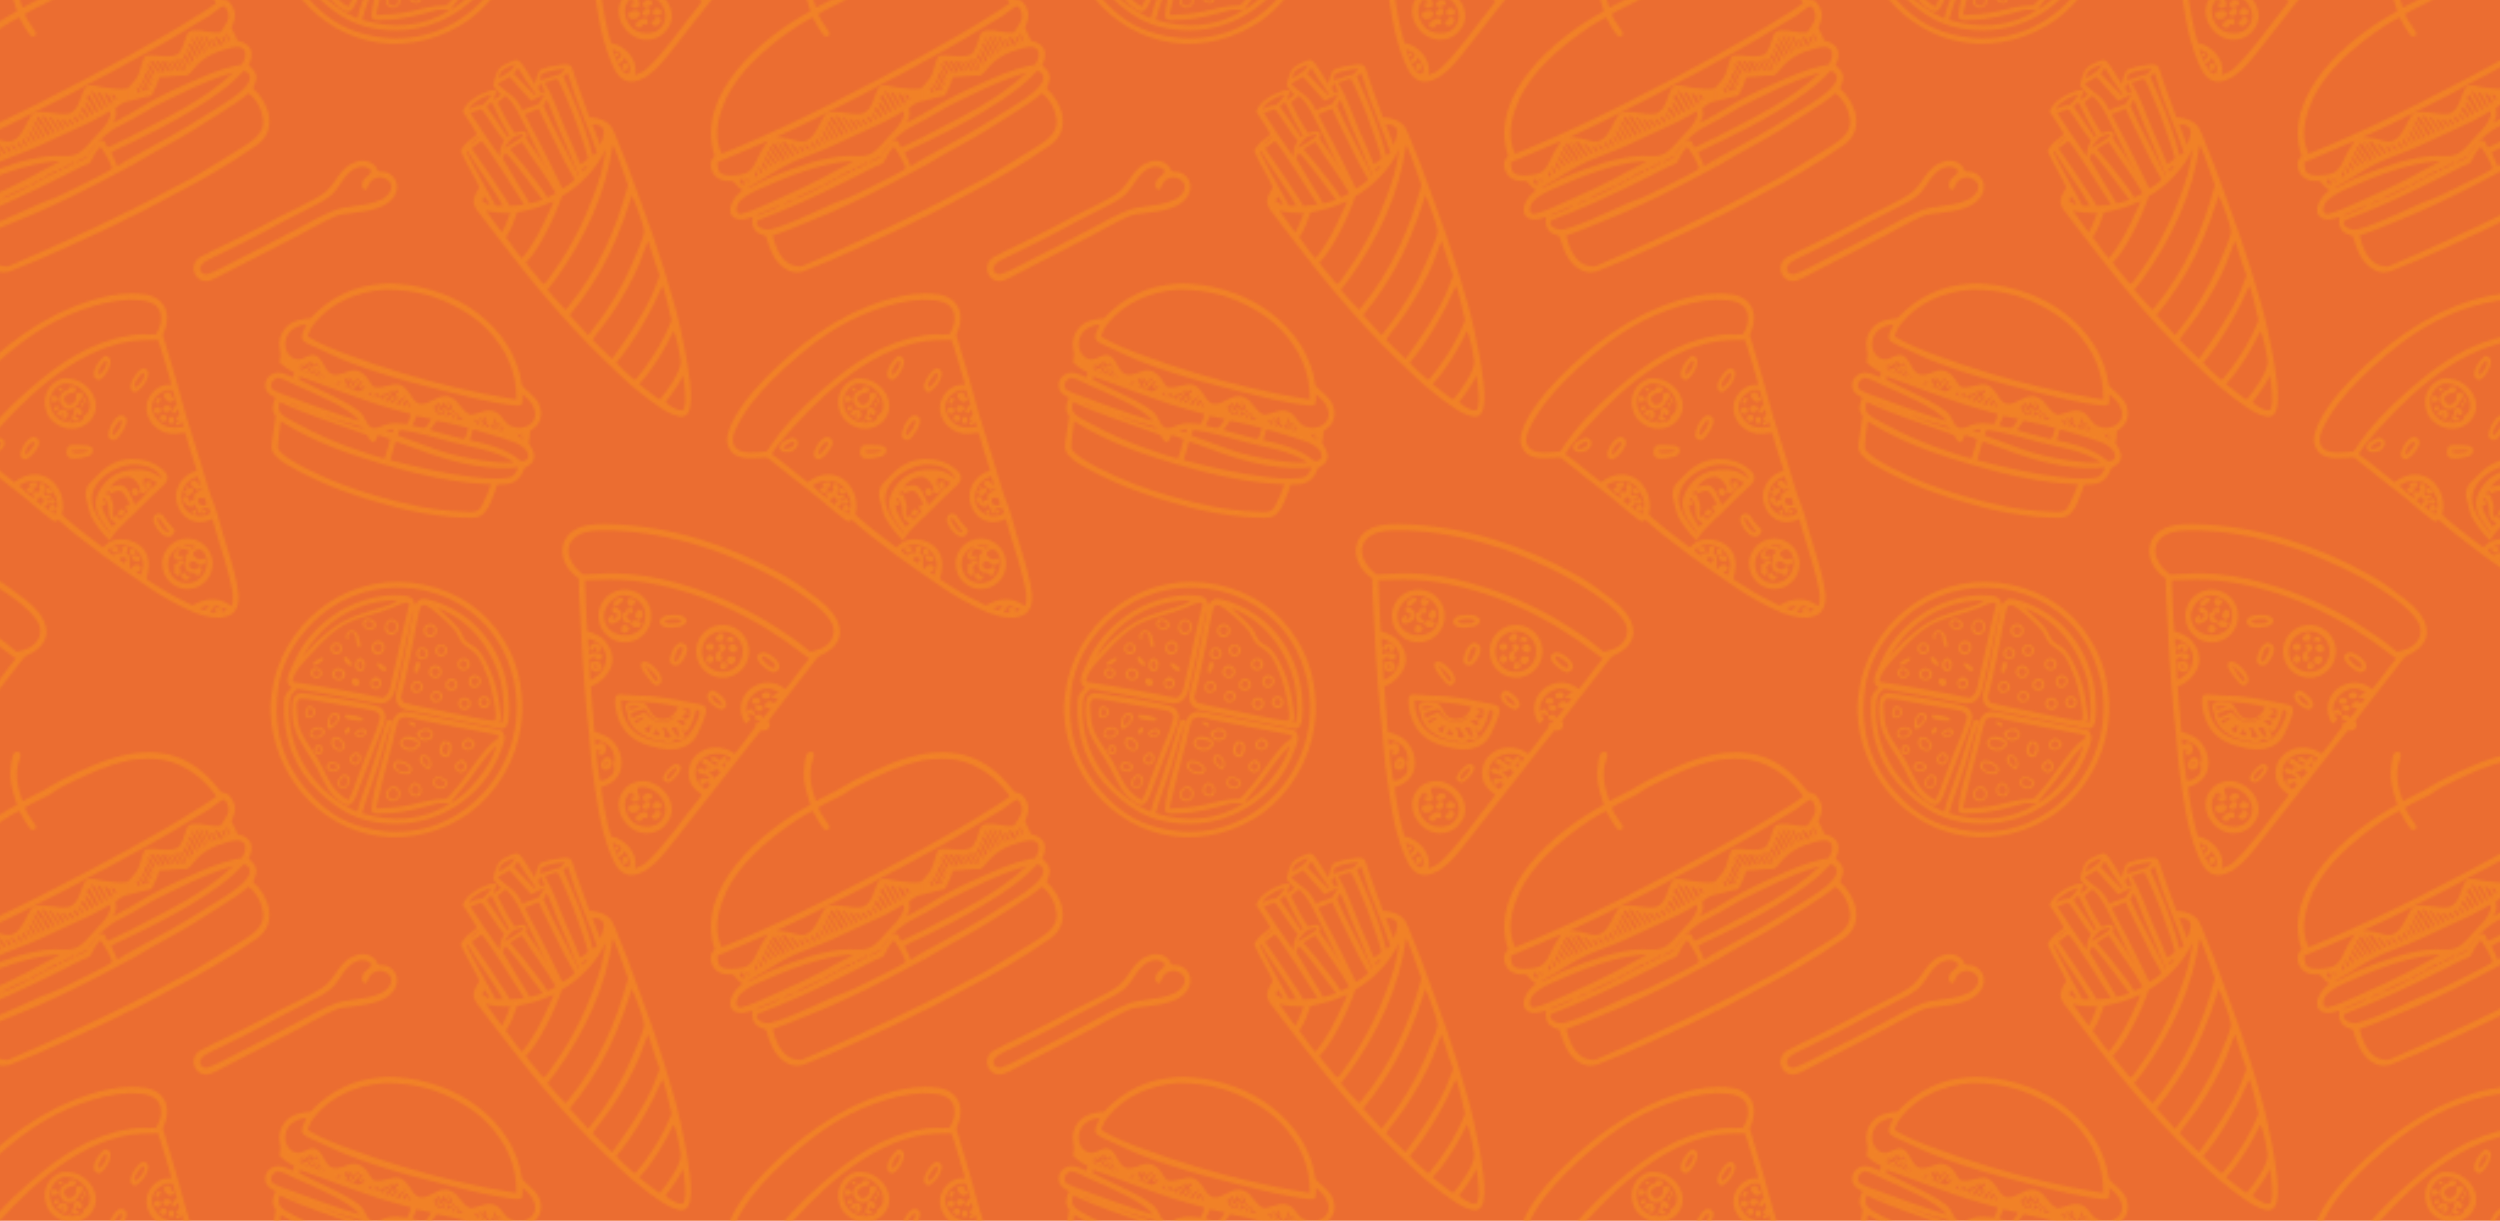 <?xml version="1.0" encoding="UTF-8"?><svg id="Layer_2" xmlns="http://www.w3.org/2000/svg" xmlns:xlink="http://www.w3.org/1999/xlink" viewBox="0 0 1024 500"><defs><style>.cls-1{fill:#eb6d31;}.cls-2{fill:url(#New_Pattern);opacity:.5;}.cls-3{fill:none;}.cls-4{fill:#f8961e;}</style><pattern id="New_Pattern" x="0" y="0" width="324.97" height="324.97" patternTransform="translate(3953.15 3528.95)" patternUnits="userSpaceOnUse" viewBox="0 0 324.97 324.97"><rect class="cls-3" width="324.97" height="324.97"/><path class="cls-4" d="M296.93,40.59c8.88-4.41,18.26-8.9,28.04-10.73v2.59c-9.73,1.91-19.45,6.64-28.27,11.11-1.37.69-3.01,2.08-4.47,2.88-3.09,1.71-7.4,3.43-10.25,5.39.72,2.1,2.13,3.96,3.36,5.79.32.48,1.48,1.97,1.19,2.6-.51,1.11-1.87.91-2.56.01-1.6-2.07-3.06-4.8-4.27-7.12-4.64,2.35-9.11,5.38-13.25,8.53-10.05,7.65-19.82,16.86-24.01,29.12-2.07,6.05-2.88,12.36-.02,18.28,2.33-.9,4.6-1.89,6.9-2.85,25.9-10.92,50.95-24.11,75.64-37.53v2.7c-5.44,3.15-11.02,6.06-16.64,8.87-1.57.78-3.33,1.97-4.95,2.83-5.62,2.99-11.25,5.82-16.96,8.63-.62.31-1.16.56-1.74.95-5.83,2.86-11.59,5.83-17.54,8.44-.85.37-1.7.76-2.54,1.17,1.62.1,3.34.19,4.89.52,3.48.75,6.43,2.54,9.57-.4,2.43-2.27,3.96-6.91,5.95-9.64.69-.42,1.24-.54,2-.77,4.49-.47,8.44,1.18,12.48.68,4.94-.89,5.19-7.63,7.45-11,.97-1.44,5.67-.06,7.28.17,3.31.48,6.27.89,9.62.51l1.11-.97v5.98c-3.15.76-3.37,1.1-5.86,3.11.67,2.67.28,3.52-.95,5.9,2.63-1.19,4.38-2.42,6.8-3.75v2.79c-1.97,1.07-4.13,2.3-6.13,3.25-1.06.5-6.45,4.84-6.77,5.51l.2.11c.78-.27.79-.57,1.44-.88,1.18.35,1.73,2.09,2.17,3.17,3.01-1.46,6.07-3.03,9.09-4.45v2.65c-1.98.91-5.95,2.66-7.65,3.79.93,1.89,1.83,3.67,2.57,5.64,1.54-1.03,3.46-2.28,5.07-3.18v3.17c-15.53,8.39-31.07,16.44-47.51,22.88-4.78,1.87-9.19,3.92-14.11,5.47,1,4.22,2.71,8.95,6.48,11.35,1.27.81,4.37,1.75,5.77,1.14,16.39-7.1,33.48-14.77,49.38-22.74v2.78c-8.96,4.73-18.36,8.73-27.57,12.99-6.98,3.23-14.32,6.39-21.54,9.09-2.41.9-4.68.41-6.89-.79-4.94-2.69-6.91-8.56-8.37-13.63-4.52-1.23-6.06-3.25-5.45-7.84-11.34,4.11-11.51-5.46-4.1-10.95-1.88-1.26-2.55-2.14-4.05-3.81-2.7.3-5.5-.11-7.38-2.27-1.93-2.21-2.48-5.85,0-7.87-8.5-25.09,19.63-48.97,39.21-59.3-1.67-5.21-3.23-9.75-2.53-15.31.2-1.55.37-7.45,3.21-6.29,1.24.62.53,2.48.21,3.38-2.01,5.54-.63,11.31,1.33,16.68,2.9-1.44,5.84-2.86,8.69-4.4,2.37-1.28,4.8-2.95,7.2-4.14ZM251.6,121.53c.15-.32.14-.67.01-.99-.14-.37-.39-.82-.74-1.03l-.17-.02c-.47.12-.66.07-.94.48,0,.69.69,1.31,1.15,1.78l.69-.21ZM260.95,129.64c9.67-4.36,19.39-8.66,28.61-13.91,2.2-1.25,4.71-2.31,6.81-3.68-.51.01-1.43,0-1.9.05-11.65.86-25.24,6.33-35.87,11.02-2.94,1.29-6.63,3.02-8.83,5.39-1.03,1.11-1.88,3.52-.79,4.86.51.3.76.27,1.35.32,3.6-.87,7.25-2.52,10.63-4.05ZM253.22,120.72c.05.05.11.09.17.14.05-.56.1-1.08-.29-1.55-.19-.23-.36-.3-.62-.39,0,.69.23,1.31.74,1.81ZM295.8,115.69c0,.33,0,.38.19.65.59-.43,1.23-.91,1.46-1.63l-.1-.13c-.54.31-1.19.59-1.55,1.11ZM295.07,115.81c-1.41.71-3.86,1.6-4.91,2.73.07.34-.02.2.26.41h.05c.59-.44,1.31-1.1,1.99-1.37,1.01-.4,2.53-.36,2.88-1.67l-.27-.1ZM289.59,118.72l-.02-.02c-.65.34-1.41.65-1.93,1.18l.12.18c.65-.12,1.37-.33,1.79-.88.16-.22.1-.17.03-.46ZM287.53,120.17l-.31-.09c-.67.39-2.45,1.05-2.82,1.62.25.25.1.17.42.24.85-.52,1.99-.89,2.72-1.52v-.25ZM272.15,127.64c-.63.1-3.58,1.3-4.04,1.71l-.09.24c.9-.21,3.71-1.12,4.13-1.95,2.93-.54,8.41-3.86,11.31-5.07.23-.1.42-.41.53-.62-1.05.21-11.09,4.98-11.84,5.7ZM256.78,134.46c1.51-.58,8.6-3.14,9.17-4.01l-.16-.18-5.62,2.39c-1.18.49-2.43.9-3.54,1.53l.15.28ZM308.35,113.01c-1.57.43-3.91,1.66-5.43,2.42l-9.24,4.67c-11.67,5.78-23.52,11.29-35.7,15.88-.43.16-.8.42-1.11.77-.7,2.23,3.01,3.65,4.96,3.37,2.33-.6,4.63-1.28,6.86-2.16,6.63-2.61,13.05-5.75,19.58-8.6,2.55-1.11,5.22-1.92,7.75-3.06,2.51-1.13,20.77-10.09,21.48-11.05.24-.32.14-.66.04-1.01-.37-1.32-3.47-6.92-4.41-7.87l-.38-.12c-2.29,2.27-2.63,4.44-4.4,6.77ZM298.54,114.89c.51-.23,1.18-.47,1.52-.88l-.06-.25-.4-.18c-.52.21-1.17.41-1.53.81.12.4.01.21.47.49ZM300.43,113.64l.33.12c.5-.26,1.05-.48,1.36-.94l-.13-.23-.4-.11c-.56.25-.83.32-1.21.81l.03.35ZM302.71,112.7c1.01-.3,4.35-1.62,4.88-2.45,0-.11.02-.37,0-.47-1.14,1-4.74,2.2-4.88,2.88,0,.01,0,.02,0,.04ZM307.96,109.5c.55-.64,3.63-4.43,3.61-4.93-.93.85-3.2,3.63-3.66,4.74l.05.19ZM317.28,84.67c.47.81.91,1.69,1.59,2.33.33.06.23.07.56.03-.27-1.42-.5-2.43-2.15-2.36ZM314.54,84.32c.36.72,1.93,4.12,2.43,4.32l.67-.39c.32-.8-1.2-3.39-2.08-3.76-.14-.06-.82-.14-1.02-.17ZM311.53,83.75c1.03,1.66,2.59,4.8,3.52,6.06.4.09.26.1.64-.02.1-1.02-2.02-4.5-2.7-5.51-.36-.53-.9-.52-1.46-.54ZM308.87,83.44c.95,1.08,3.9,7.39,4.5,7.45.09,0,.5-.06.6-.08-.21-1.14-2.86-6.41-3.97-7.12-.3-.19-.76-.26-1.13-.26ZM307.23,86.14c1.58,1.54,2.02,2.66,3.1,4.57.15.26.62,1.2.75,1.34.48-.31.68-.32.85-.75-.4-.78-3.33-6.37-3.66-6.62l-1.05,1.46ZM306.66,87.8c-.1,1.5,1.66,3.65,2.42,4.95.05.09.21.14.3.18l.45-.1c.39-1.1-1.96-4.75-3.18-5.04ZM305.01,91.38c1.46.82,1.52,1.46,2.34,2.93.33-.36.6-.5.53-.99-.14-.97-1.51-2.9-2.16-3.55-.3.54-.71,1.07-.71,1.62ZM304.04,92.25c-.05.8,1.03,2.82,1.71,3.14.16-1.19-.48-2.81-1.71-3.14ZM302.11,94.11c.11.75,1.01,2,1.7,2.22l.26-.46c-.29-.92-.58-1.28-1.19-2.04l-.43-.18-.35.46ZM299.77,94.88c.15.85.9,1.76,1.52,2.33.25.05.34.08.59.09.13-1.01-.64-1.87-1.43-2.45l-.68.03ZM296.93,94.88c.66.92,1.73,2.32,2.53,3.09l.5.06c-.26-1.51-1.37-3.11-3.03-3.15ZM294.59,94.4c.36.92,1.94,3.7,2.72,4.48.11.11.4-.02.63-.07.16-1.32-2.19-4.05-3.35-4.41ZM291.7,93.89c.65,1,3.25,5.12,3.9,5.85.42.03.39.02.79-.12-.31-.74-3.06-5.05-3.98-5.6-.08-.05-.57-.11-.71-.13ZM288.91,93.64c.36.75,4.29,6.73,4.87,7.08h.45c.01-1.22-3.16-5.55-3.94-6.78-.21-.32-1.01-.29-1.38-.3ZM286.96,94.49c.26,1.19.83,2.17,1.68,2.99.39.14.44.07.86-.03l.26.27c-.17.34-.26.48-.26.87.48,1,1.3,2.09,1.94,3.01.54-.24.74-.2.97-.61-.64-1.24-4.04-6.9-5.09-7.18-.25.32-.43.4-.37.68ZM285.81,96.46c.57.91,3.45,5.97,4.02,6.21.25-.45.39-.44.19-.91-.47-1.13-3.35-6.01-4.14-6.49-.15.43-.35.75-.07,1.19ZM284.99,98.53c.64,1.11,2.17,4.48,3.3,4.84.14-.46.12-.65-.22-1.14-.57-.83-2.64-4.58-3.14-5.03-.2.56-.28.76.05,1.33ZM283.95,100.83c.48.92,1.47,2.92,2.4,3.34.28-1.13-1.68-3.42-2.16-4.54-.06-.14-.22-.28-.34-.37-.24.71-.32.76.11,1.57ZM284.84,104.83c-.25-.89-1.56-2.96-2.27-3.47-.28,1.19,1.2,3.05,2.27,3.47ZM282.08,105.66l.46.12c.43-1.03-.27-1.81-.96-2.56l-.49-.17c-.34.97.36,1.87.99,2.61ZM279.1,104.73c-.03.6.73,1.68,1.13,2.1l.47-.4c.04-.73-.56-1.79-1.08-2.26-.32.25-.5.28-.52.55ZM272.12,112.11c-4.8,2.15-9.06,4.86-13.49,7.64-.97.61-4.71,2.6-5.24,3.09l.07.22.2.06c3.21-1.58,6.96-3.79,10.21-5.07,9.52-3.77,20.12-7.73,30.42-8.19,4.41.08,8.12.89,11.58-2.57.63-.64,1.67-1.47,2.23-2.2,2.61-3.44,9.52-8.58,8.92-13.28-.08-.08-.16-.16-.25-.24-2.34,1.32-5.07,3.09-7.45,4.19-7.23,3.35-14.45,6.77-21.69,10.08-5.1,2.34-10.41,3.99-15.51,6.29ZM256.73,118.69c.37-.37.45-.39.42-.94-.02-.47-.32-1.18-.65-1.5-.39.4-.54.45-.59,1.02.24.49.52.95.81,1.42ZM258.93,112.23c-.36,1.06.9,3.17,1.83,3.56.33-1.07-.86-3.27-1.83-3.56ZM260.69,112.14c.46.72,1.41,1.86,2.21,2.18.1-.83-2.04-4-2.69-4.31-.22,1.08-.23,1.03.48,2.13ZM258.1,114.6c-.14-.2-.27-.32-.48-.44-.21.8.05,1.53.44,2.24.13.23.28.43.45.63l.46.07c.17-.76-.46-1.88-.87-2.5ZM276.05,105.53c.54.41,1.83,1.94,2.08,2.02l.51-.15c-.36-1.42-1.14-2.03-2.59-1.86ZM274.25,105.82c.06.67.97,1.96,1.39,2.53l.49.05c.28-1.07-.41-1.81-1.19-2.48-.36-.08-.33-.09-.69-.1ZM270.45,104.98c.58.83,2.33,3.5,3.23,4.01.14.08.46,0,.63-.04-.27-.83-2.14-3.19-2.95-3.73-.26-.18-.6-.2-.91-.23ZM266.94,104.24c.85,1.07,3.9,5.55,4.63,5.73l.74-.23c-.32-.7-1.14-1.55-1.64-2.25-.8-1.12-1.23-1.86-1.87-3.08l-1.86-.18ZM265.15,104.24c.38.89,3.67,6.01,4.4,6.62l.4.05c.2-1.11-3.31-5.77-4.3-6.64-.06-.05-.42-.04-.49-.04ZM263.17,105.61c.73.98,4.07,5.9,4.57,6.3.48-.37.59-.32.68-.77-.64-1.3-3.51-5.62-4.56-6.61-.52.56-.6.46-.69,1.07ZM262.04,107.1c.91,1.28,3.23,4.96,4.42,5.46l.17-.38c-.45-.78-3.61-5.7-4.13-6.25-.39.63-.52.58-.46,1.16ZM261.25,107.83c-.21.49-.42.69-.17,1.16.66,1.26,2.42,3.94,3.76,4.42.07-.42.12-.73-.29-1.1-.61-.55-2.96-4.28-3.3-4.49ZM240.6,112.53c.15,1.58.25,3.12,1.26,4.42,2.35,1.42,6.26.94,8.91.46,4.89-.9,5.69-5.71,7.83-9.4.81-1.39,1.69-2.76,2.63-4.09l-.1-.14c-6.76,2.79-13.72,5.88-20.52,8.74Z"/><path class="cls-4" d="M307.91,109.3l.05.19c.55-.64,3.63-4.43,3.61-4.93-.93.85-3.2,3.63-3.66,4.74Z"/><path class="cls-4" d="M281.61,315.38c-2.56,3.07-4.93,6.49-7.44,9.59h-2.92c1.83-2.67,5.02-6.61,7.07-9.2-.71-.44-1.42-.99-2.08-1.52-20.07-15.74-44.53-27.36-70.04-30.34-6.26-.73-13.45-.35-19.76-.19.24,7.08.37,13.81.99,20.89,2.52.78,5.5,1.81,7.19,3.93,4.93,6.15,3.68,11.56-1.78,16.43h-6.7c-1.01-11.57-1.31-23.46-2.06-35.07-.15-2.3-.2-4.67-.22-6.97-10.05-6.83-8.78-19.78,3.92-21.8,2.27-.39,4.6-.48,6.91-.45,25.79.34,51.21,8.62,73.54,21.28,5.39,3.06,9.09,6,14.2,9.9,8.16,6.21,13.17,15.93,1.67,22.07-.79.42-1.85.75-2.49,1.44ZM187.65,307.57c.15,2.17.18,4.73.56,6.82,1.49-1.38,2.35-.98,4.29-.65.51.09.84.37,1.08.83.19,2.41-3.04,1.94-3.26.83l.47-.39-.04-.17c-.52-.22-.28-.23-.75-.09-.33.47-.48.77-.98,1.07-.46,0-.34-.05-.72.12-.07.62.01,1.29.05,1.92-.03.85,0,2.52.16,3.34-.03,1.27.05,2.04.18,3.31,8.65-3.68,8.72-14.83-1.04-16.96ZM278.6,313.06c3.16-.68,6.66-1.72,8.53-4.58,1.05-1.61,1.47-3.47,1.07-5.36-1.37-6.47-13.53-14.13-18.89-17.48-5.7-3.55-11.58-6.44-17.72-9.14-2.84-1.25-5.67-2.56-8.57-3.66-15.78-5.98-33.99-9.94-50.9-9.52-3.71.16-7.84.66-10.54,3.53-1.29,1.37-2.04,3.15-1.95,5.05.16,3.21,2.22,6.24,4.58,8.29.48.41.96.81,1.47,1.19,6.26-.47,12.66-.78,18.93-.21,9.05.82,16.94,2.69,25.54,5.46,12.54,4.05,23.71,9.35,34.8,16.46,4.23,2.71,8.35,5.44,12.17,8.72l1.49,1.25Z"/><path class="cls-4" d="M212.02,317.28c-.9-.41-2.68-.36-2.66.98.04,2.28,2.62,4.95,4.04,6.72h2.07c-1.14-.97-3.96-5.25-4.64-6.63,1.27,1.01,6.1,4.78,5.38,6.63h1.62c.21-2.81-3.37-6.57-5.82-7.69Z"/><path class="cls-4" d="M253.58,311.56c.69,5.93-3.54,11.3-9.47,12.01-5.96.72-11.36-3.54-12.06-9.5-.7-5.96,3.58-11.35,9.54-12.02,5.93-.67,11.29,3.58,11.98,9.51ZM250.86,311.05c-1.03-4.48-5.48-7.28-9.96-6.28-4.53,1.01-7.37,5.51-6.33,10.04,1.04,4.52,5.57,7.33,10.09,6.25,4.47-1.06,7.24-5.53,6.21-10.01Z"/><path class="cls-4" d="M242.64,315.89c.15-.49-.06-.88-.35-1.26-.14-.18-.28-.35-.42-.53.28-1.18,2.88-1.79,2.02-3.29-.23-.41-.82-.78-1.2-1.04l-.68-.06c-.41.29-.64.46-.83.95.06.68.41.93.9,1.35-.27.53-.87.73-1.4.96-.42.8-1.03,1.88-.78,2.81.12.44.32.7.73.91.31.16.77.17,1.11.18.38-.25.76-.5.9-.97Z"/><path class="cls-4" d="M245.78,314.83c-.61.39-1.12.62-1.27,1.38-.08.41.05.84.3,1.17.35.47,1.04.74,1.61.75.07,0,.13,0,.2,0,.63-.43,1.39-1.03,1.49-1.86.05-.4,0-.75-.29-1.05-.56-.56-1.32-.46-2.02-.4Z"/><path class="cls-4" d="M247.3,309.92c-.23-.03-.49-.01-.73,0-.57.26-1.08.47-1.27,1.14-.14.5.02.95.31,1.35.37.5.87.78,1.48.86.18.02.36.03.54.04.57-.33.93-.61,1.1-1.27.13-.49.04-.94-.25-1.35-.28-.41-.7-.69-1.19-.76Z"/><path class="cls-4" d="M240.47,308.52c.4.2,1.05.16,1.49.15.54-.15.81-.24,1.08-.75.3-.57.4-1.14.16-1.75-.11-.29-.32-.56-.63-.68-.29-.12-.64-.08-.95-.07-.75.7-1.44,1.24-1.7,2.28.1.4.14.61.55.81Z"/><path class="cls-4" d="M237.2,309.59c-.52.31-1.03.6-1.18,1.24-.1.42.02.75.29,1.07.37.46.82.54,1.38.56.16,0,.31,0,.47,0,.53-.27.98-.63,1.13-1.23.1-.38-.03-.78-.27-1.07-.48-.59-1.13-.56-1.81-.56Z"/><path class="cls-4" d="M237.18,314.3c-.59.56-.96,1.02-.98,1.86-.01.37.08.72.32,1.01.27.33.6.46,1.02.45.2,0,.42-.03.62-.06.45-.42.92-.85.99-1.5.05-.44-.09-.76-.38-1.09-.4-.46-1.02-.59-1.59-.67Z"/><path class="cls-4" d="M243.91,317.39c-1.45-.87-2.51,1.32-1.85,2.51.8.54,1.4.35,2.19-.15-.38-.47-.77-.85-.92-1.43.16-.63.08-.42.59-.92Z"/><path class="cls-4" d="M243.33,318.31c.15.58.54.97.92,1.43.36-.47.43-.52.52-1.12-.12-.57-.45-.81-.86-1.23-.51.51-.42.29-.59.92Z"/><path class="cls-4" d="M245.49,309.03c.13-.36.13-.59.1-.97l.2.04.02.21c.27.43.27.52.73.7.46-.08.48-.11.81-.44.12-.47.13-.57.01-1.04-.28-.33-.48-.53-.92-.61-.39-.07-.88,0-1.27.02-.37.36-.59.57-.64,1.13-.03.38.05.57.28.86.31.12.35.2.68.11Z"/><path class="cls-4" d="M213.52,297.11c.68,5.93-3.58,11.29-9.51,11.97-5.93.68-11.3-3.58-11.97-9.51-.68-5.93,3.58-11.3,9.52-11.97,5.93-.68,11.29,3.58,11.97,9.52ZM210.88,296.01c-.55-2.19-1.91-3.7-3.84-4.8-1.89-1.07-3.73-1.5-5.89-1.29-2.66.86-4.78,2.51-6.07,5.01-.94,1.82-1.1,3.93-.47,5.88.64,1.97,2,3.58,3.88,4.47,1.74.82,3.95,1.17,5.85.88,2.24-.48,4.27-1.22,5.55-3.26,1.2-1.91,1.54-4.72.99-6.89Z"/><path class="cls-4" d="M198.51,294.59c-.2-.02-.34,0-.53,0-.29.56-.6,1.1-.38,1.74.4,1.11,2.23.57,2.32,1.89-.29.43-.82.51-1.29.66-.09.33-.07.38.02.7l-.25.26c-.41-.05-.42-.05-.71-.34.04-.69.59-.46.32-1.23-.21-.14-.28-.28-.55-.21-.57.14-1.17.73-1.43,1.25-.09.19-.15.4-.2.61.15.54.22,1.03.66,1.42.81.31,1.57.14,2.35-.21.7-.31,1.99-1.06,2.28-1.81.28-.74.11-1.9.08-2.68-.7-.74-1.61-1.96-2.69-2.06Z"/><path class="cls-4" d="M203.41,298.88c.16-.39.53-1.23.64-1.6-.51-.53-.08-.69-.56-1.55-.49,1.41-.61.77-1.58,1.8-.73.77.14,2.3.58,3.18.83.33,1.53.73,2.38.39.7-.9-.73-1.66-1.45-2.22Z"/><path class="cls-4" d="M206.21,300.23c-.47.28-.78.45-1.02.95,0,.4,0,.64.29.95.79.84,1.85.97,2.92.93.52-.38,1.02-.75,1.13-1.43.05-.3-.08-.43-.21-.69-1.02-.79-1.86-.77-3.11-.71Z"/><path class="cls-4" d="M208.9,295.79c-.19-.04-.38-.05-.57-.06-.69.66-1.24,1.38-1.25,2.38,0,.52.17.89.55,1.24.31.28.77.39,1.18.42.7-.48,1.08-.86,1.26-1.71.11-.53.08-1.08-.22-1.54-.22-.33-.55-.62-.95-.71Z"/><path class="cls-4" d="M199.06,294.14c.16.03.3,0,.45,0,.85-.65,2.37-1.55,2.68-2.63-.07-.24-.04-.34-.27-.47-.33-.2-.67-.19-1.05-.19-1.08.41-2.08.79-2.65,1.9-.16.31-.15.56-.08.89.26.3.51.44.92.51Z"/><path class="cls-4" d="M204.04,302.66c-.55-.43-1.36-.67-2.04-.71-.42.74-.79,1.55-.58,2.42.11.45.3.6.66.87.7.13,1.09-.12,1.66-.49.37-.36.68-.62.81-1.14-.07-.44-.15-.67-.51-.96Z"/><path class="cls-4" d="M204.97,294.18c.33.2.46.27.86.29l.11-.27c.12-.38.11-.63.52-.78.13-.05.41-.1.55-.12.2-.32.19-.4.19-.78-.3-.62-.93-1.01-1.56-1.25-.36-.13-.74-.13-1.11-.12-.43.43-.84.85-.78,1.51.07.7.67,1.19,1.23,1.53Z"/><path class="cls-4" d="M204.22,297.27c2.18.72,2.39-2.6.14-2.61.19,1.13.14,1.5-.14,2.61Z"/><path class="cls-4" d="M204.22,297.27c.28-1.12.34-1.48.14-2.61-.43.37-.73.54-.88,1.08.48.86.05,1.02.56,1.55h.17Z"/><path class="cls-4" d="M222.66,303.02c-1.54.16-3.48.22-4.76-.78-.49-.38-.79-.86-.84-1.48-.04-.53.28-1.1.63-1.48,1.23-1.32,3.21-1.29,4.87-1.38,1.39-.06,2.85-.03,4.11.65.58.32,1.17.83,1.29,1.51.1.51-.09,1.01-.43,1.39-1.13,1.32-3.28,1.39-4.87,1.56ZM222.98,301.32c.81-.05,2.05.05,2.65-.56.2-.2.13-.28.13-.54-.49-.55-.92-.67-1.64-.71-.57-.03-1.13-.02-1.7,0-1.2.08-2.15.1-3.19.78l-.18.33c.28.45.7.64,1.22.76.84.2,1.85,0,2.71-.04Z"/><path class="cls-4" d="M265.91,317.99c.24.58.32,1.24.07,1.82-.36.83-1.13,1.3-1.93,1.64-.42,0-.81-.06-1.2-.23-1.81-.76-4.91-3.14-5.62-5-.21-.55-.26-1.16,0-1.7.37-.74,1.15-1.05,1.9-1.28.55,0,1.13.1,1.64.3,1.8.7,4.37,2.64,5.13,4.44ZM264.27,318.28c-.56-1.21-3.54-3.18-4.83-3.49-.2-.05-.23-.05-.41-.07-.12.68-.16,1.08.25,1.67.66.96,3.21,3.26,4.38,3.31.19,0,.36-.04.54-.09.15-.52.32-.81.08-1.34Z"/><path class="cls-4" d="M227.98,310.71c.41.76.37,1.69.13,2.49-.53,1.78-2.11,4.48-3.72,5.4-.45.03-.93.07-1.37-.02-.59-.12-1.14-.46-1.45-.98-.52-.88-.29-2.01-.03-2.93.62-2.19,1.67-4.29,3.72-5.41.21,0,.41,0,.61.05.81.19,1.7.65,2.11,1.41ZM226.47,311.43c-.27-.25-.45-.34-.8-.45-1.23.59-1.59,1.45-2.04,2.7-.3.82-.79,2.35-.44,3.17.08.19.29.31.48.36.07.02.15,0,.23,0,.68-1.31,3.02-4.39,2.58-5.78Z"/><path class="cls-4" d="M188.6,319.4c.06-.54.1-1.08.15-1.62,1.05-1.35,3.23-1.04,4.02-.13,2.05,2.35-2.11,5.88-4.17,1.75ZM190.28,319.53c.42.24.69.24,1.15.23.07-.48.15-.6-.08-1.05-.42-.22-.8-.26-1.26-.31-.02.51-.05.66.19,1.13Z"/><path class="cls-4" d="M189.02,312.51c.95-.2,1.02-1.14,1.86-1.42.32.25.23.09.29.44,0,.06-.01.11-.02.17-.05.47-.07.73.16,1.17.35.22.34.22.75.16.47-.35.76-.78.86-1.36.08-.42.03-.87-.24-1.23-.41-.54-1.24-.83-1.9-.85-.22,0-.44,0-.65.01-.67.33-1.42.61-1.71,1.37-.15.4-.15.81.06,1.19.14.24.28.25.52.36Z"/><path class="cls-4" d="M18.59,125.38c-6.1,3.09-12.39,6.83-18.59,9.67v-2.79c6.19-3.15,12.27-6.19,18.33-9.58,2.44-1.42,5.26-2.53,7.65-4,6.1-3.74,12.44-7.35,18.42-11.25,5.04-3.29,11.38-6.24,10.04-13.44-.71-3.83-2.64-7.45-5.83-9.79-3.21,2.84-7.7,5.72-11.37,8-6.62,4.12-13.57,8.78-20.44,12.42-5.83,3.09-11.17,6.22-16.81,9.6v-3.21c11.26-6.09,22.53-12.18,33.26-19.19,3.15-2.06,22.87-12.71,13.46-16.94-9.91,11.5-32.9,23.18-46.72,29.86v-2.65c14.26-7.53,30.75-15.06,42.39-26.39-8.21,2.52-14.62,5.19-22.35,9.04-3.42,1.7-7.07,3.28-10.43,5.13-3.24,1.79-6.35,3.76-9.62,5.54v-2.81c5.99-3.54,11.6-6.9,17.96-9.77,9.18-4.15,17.81-8.59,27.87-10.32,1.14-1.66,2.08-3.81,1.13-5.77-1.16-2.39-5.03-1.27-6.99-.77-5.46,1.41-10.46,3.9-13.96,8.45-.67.88-1.6,2-2.56,2.51l-.15.08c-4.3-.15-7.16.54-11.14.6-.97,2.78-1.77,4.99-3.28,7.52l-8.88,2.2v-6.01c3.93-4.07,3.67-4.96,5.31-10.26.13-.48.78-2.06,1.27-2.15,4.34-.8,9.32,1.37,13.53-.84,5.15-7.87-.31-11.29,13.61-8.8.88.16,2.46.1,3.38.06,1.84-3.01,4.59-5.27,2.74-9.18-.3-.64-.68-1.37-1.35-1.62-1.69.43-4.12,2.83-5.71,3.81-10.62,6.57-21.75,13.22-32.76,19.02v-2.71c10.03-5.54,19.94-11.25,29.6-17.42,1.96-1.25,4.08-2.54,5.88-4-2.02-3.05-5.75-6.89-8.62-9-8.73-6.42-16.54-7.28-26.86-5.8v-2.57c16.56-2.59,27.3,2.7,37.35,15.5.24.31,3.31.73,3.77,1.98,2.67,3.47,2.31,6.4.49,10.04.98,1.82,1.67,3.42,2.5,5.32,5.8,1.37,7.02,4.89,4.59,10.12,3.82,2.96,3.7,5.42,1.78,9.46,6.75,5.95,10.19,17.16,1.56,23.15-10.66,7.39-21.88,14.08-33.45,19.94ZM4.36,83.81c.02-.55-1.02-2.12-1.56-2.34-.07.92-.04,1.56.54,2.28.53.24.34.17,1.02.06ZM7.86,82.38c-.49-.83-2.11-3.83-2.8-4.11-.22.6-.33.56-.04,1.15.4.8,1.65,2.27,1.64,3.17-.82.19-1.46-1.84-2.7-2.36l-.26.05c-.01.55.07.59.52,1.06.36.65.72,1.31,1.07,1.97.85-.21,1.75-.36,2.49-.78l.07-.14ZM8.5,79.84c-.43-.95-1.6-3.34-2.35-3.91-.42,1.16-.27,1.25.26,2.41.27.6,1.4,2.46,1.92,2.72.25-.52.44-.64.18-1.22ZM6.74,74.03c0,1.08,1.59,4.76,2.62,5.05.23-1.09-1.73-4.54-2.62-5.05ZM10.15,75.62c-.39-.92-1.74-3.24-2.51-3.68-.3.98-.27,1,.33,2.06.43.76,1.23,2.4,1.94,2.72.28-.47.47-.57.24-1.1ZM14.5,75.35c-.05-.78-1.75-3.2-2.37-3.87-.65-.7-.78-.55-1.68-.6-.26.06-.64.16-.89.19-.58-.1-.6-.08-1.16,0l-.06.18.18.21c1.08,1.26,1.7,2.61,2.73,3.87.05.07,1.16.19,1.31.21h.79c.56-.03.56-.02,1.13-.2ZM18.18,74.96c.06-.56-1.25-2.48-1.61-3.05-.44-.68-.4-.61-.99-.72-.34-.05-.82.03-1.19.06-.46-.15-.61-.24-1.1-.2l-.19.2c.31,1.13,1.92,3.27,2.73,4.03l.97-.16.98-.2c.2.09.07.05.4.04ZM23.06,73.4c-.27-.84-1.44-3.02-2.04-3.5l-.48.16c-.41.43-.18.34-.67.47-.39.08-.72.13-1.09.27-.6.16-.88.14-1.51.16.23.89,1.34,3.25,2.15,3.85.2.14.6.02.89-.02.41-.32.24-.21.81-.32l1.28.19.25-.2c.24-.35.54-.62.4-1.04ZM24.52,71.9c-.18-.72-1.37-3.4-1.77-3.87-.28.52-.42.82-.79,1.28,1,1.3,1.41,1.99,2.18,3.45.25-.27.49-.41.37-.86ZM26.03,70.13c-.24-.77-2.06-4.04-2.51-4.47-.48,1.65.98,3.89,1.82,5.57.33.12.18.12.44.07.29-.52.45-.55.25-1.17ZM27.61,68.85c-.47-.96-2.24-4.96-3.04-5.32-.15.31-.53.94-.36,1.2.62.97,2.4,4.72,3.27,5.04.18-.38.35-.49.14-.92ZM29.27,68.38c.11-1.01-3.42-6.95-4.2-7.34.04,1.28,2.82,6.71,3.72,7.44l.48-.1ZM30.87,67.55c-.14-.85-2.78-5.98-3.67-6.77-.1-.09-.43-.17-.6-.2.25.92,3.18,6.66,3.78,7.01l.49-.03ZM31.98,66.89c-.28-.97-2.22-5.55-2.89-6.21-.21-.06-.45-.13-.66-.18.55,1.07,2.66,6.05,3.41,6.35.05.02.1.03.14.04ZM33.48,66.01c.07-1.22-1.41-3.82-2.07-4.91-.16-.27-.57-.22-.89-.23.4.92,2.14,5.06,2.95,5.15ZM35.59,65.18c-.2-.91-.84-1.28-1.21-1.93-.47-.84,1.1-.67-.78-1.43-.58,1.12.31,2.62,1.16,3.44.14.13.61-.04.82-.08ZM37.99,64.15c-.78-1.4-1.35-2.94-3.07-3.08.45.88,1.41,3.42,2.04,3.67.39-.11.55-.16.92-.32l.11-.27ZM38.04,60.83c-.27.55-.33.44-.12,1.12.16.52.86,1.71,1.25,2.06.25-.93-.27-2.76-1.13-3.18ZM41.09,63.37c.06-.46-1.13-3.72-1.46-3.96-.57,1.2.49,3.25,1.46,3.96Z"/><path class="cls-4" d="M19.87,70.53c.68,1.28,1.51,3.13,2.54,4.12l.25-.2c-.18-1.76-1.31-2.69-2.12-4.39-.41.43-.18.34-.67.47Z"/><path class="cls-4" d="M17.27,70.95c1.92.37,1.78,2.44,3.05,3.83.41-.32.24-.21.81-.32-.91-1.52-1.03-2.33-2.34-3.67-.6.16-.88.14-1.51.16Z"/><path class="cls-4" d="M9.57,71.07c1.03,1.38,2.14,2.98,3.01,4.48h.79c-.73-1.74-1.82-3.16-2.91-4.66-.26.06-.64.16-.89.19Z"/><path class="cls-4" d="M15.58,71.18c-.34-.05-.82.03-1.19.06.82,1.29,1.63,2.56,2.4,3.87l.98-.2c-.83-1.02-1.81-2.33-2.39-3.51l.19-.22Z"/><path class="cls-4" d="M188.21,22.79c-.85-7.59-1.55-15.17-2.1-22.79h6.71c-1.51,1.05-2.31,1.52-4.03,2.18l1.52,18.62c4.01,1.08,7.26,2.57,9.36,6.32,1.57,2.81,2.25,5.99,1.4,9.14-1.1,4.05-4.32,6.03-8.03,7.24.9,6.79,2.08,13.54,4.04,20.11,5.22.77,10.97,6.72,10.02,12.2-.06.32-.11.65-.17.98,1.82-.6,3.64-1.48,5.06-2.83,7.87-7.42,13.89-16.72,20.69-25.09.56-.69,1.21-1.6,1.69-2.34-2.75-1.95-4.84-3.85-5.37-7.34-.39-2.58.29-5.68,1.95-7.69,4.3-5.24,11.59-5.55,16.85-1.71,3.34-3.8,5.47-7.32,8.48-11.13.02-.93-.13-.84.3-1.48.63-.3.72-.25,1.4.08l.3-.4-.07-.39c-.9-.29-1.75-.43-2.21-1.28-.03-.67-.11-.37.22-.93.79-.52,1.23-.54,2.18-.45.5.43.42.61.65,1.34,1.01-.42,2.97-3.25,3.66-4.26-.72.14-1.24.31-1.93.11-.58-.46-.37-.18-.65-.85.06-1.19,1.02-1.92,2.19-1.87.72.03,1.12.49,1.62.93l1.7-2.3c-.84.11-1.6.31-2.38.05l-.26-.26c.33-1.02,2-1.51,2.91-2.05-3.51-2.3-6.94-2.05-10.19.59-1.99,1.61-3.84,4.84-3.05,7.42.43.53.36.26.43.81.03.86.65,1.53,1.17,2.22-.67.55-1.39,1.25-2.06,1.84-7.13-11.25,6.69-22.09,16.4-14.2.88-1.11,1.71-2.21,2.56-3.34h3.01c-2.72,3.62-5.72,7.08-8.4,10.74-1.34,1.83-2.68,3.65-4.1,5.41-.17.64.54,1.37.45,2-.27,1.97-2.06,2.27-3.58,2.03-3.85,4.62-7.88,9.91-11.63,14.68l-26.59,33.94c-3.34,4.19-8.61,10.08-14.23,10.65-5.14.53-7.46-4.45-9.09-8.4-4.71-11.39-5.97-23.91-7.69-36.02-.57-4.01-.68-8.23-1.14-12.27ZM241.86,37.19c-.81-.58-1.21-.91-1.94-1.57-.14.49-.14.94-.58,1.13-.66.28-1.89.06-2.65.05,1.39,1.02,1.64,1.33,2.53,2.81l.22.16c.88-.55,1.79-1.75,2.42-2.58ZM243.84,33.81c-.26-.18-.4-.31-.68-.42-.31.47-.56.73-.53,1.28.21.47.49.55.94.81.27-.76.5-1.01.26-1.67ZM235.94,44.35c.65-.65,1.51-1.35,1.65-2.25-.36-.76-1.03-.95-1.81-.67-.66.64-.57.99-1.17,1.21-.45-.17-1-.48-1.09-.98-.53-2.96,2.99-1.53,3.84-1.43.14-.28.15-.17.04-.48-.81-2.34-3.19-.79-4.88-2.86-.31-1.54,1.29-1.35,2.24-1.14.43.66.33,1.16.7,1.62v-.24s.01-.51.01-.51c.01-.5,0-.55.31-.96.9-.56,1.62-.35,2.68-.23-1.3-.57-3.54-1.16-4.22-2.13-.03-1.06,1.36-1.69,1.79-1.43,1.32.81,2.88,2.21,4.25,3.03.19-.49.47-1.05.38-1.53-1-.75-2.4-.36-2.72-1.43.84-1.9,2.84-.1,3.81.63.61-.83,1.17-1.96,2.32-1.35.62.83.53,1.27.52,2.34l1.66-2.09c-2.98-1.45-3.71-1.99-7.2-1.61-2.59.44-4.74,1.37-6.22,3.62-2.5,3.8-.82,8.96,3.12,10.86ZM197.64,66.19c.53,1.79,3.81,11.04,6.55,10.01.85-1,.73-1.94.38-3.1-.23-.64-.45-1.14-.73-1.76-.4-.67-.74-1.25-1.19-1.89-.46,1.1-.67,1.63-1.62,2.39-.75.08-1.23-.12-1.21-.94.36-.56,1.57-2.22,1.59-2.68-.75-.91-2.64-1.54-3.76-2.03ZM190.45,23.56c.09.93.16,1.91.27,2.83,5.01-4.11,5.62,4.77,1.73,3.95-.2-.04-.25-.29-.33-.48.07-.84.5-1.62.31-1.92-.69-.02-.59-.13-1.02.19-.72,1.83.67,8.83.89,11.23.07.5.07,1.02.34,1.39,1.24.24,2.28-.4,3.34-1.08,1.95-1.24,2.81-2.71,2.27-5.06-.28-1.23.33-1.66.29-2.53-.24-5.37-3.59-7.11-8.1-8.52Z"/><path class="cls-4" d="M195.47,31.12c3.03.46,2.54,4.97-.58,5.33-3.41-.55-1.69-4.91.58-5.33ZM194.5,34.12c.18.49.02.34.4.56.26-.48.77-1.19.66-1.62l-.35-.12c-.45.49-.57.56-.7,1.18Z"/><path class="cls-4" d="M202.3,72.02c-.9.8-.67,2.15.1,2.87,1.1.32,1.33-.41,1.69-1.29-.14-.82-.19-.94-.57-1.68-.49-.09-.82-.25-1.23.1Z"/><path class="cls-4" d="M200.13,68c-.24-.39-.76-.51-1.15-.27-.39.24-.51.76-.27,1.15.24.39.76.51,1.15.27.39-.24.51-.76.27-1.15Z"/><path class="cls-4" d="M217.83,0h-4.47c1.72,1.93,2.9,2.81,4.47,0Z"/><path class="cls-4" d="M254.92,13.1c.24-.3.45-.51.7-.79-1.24-1.42-1.83-.78-2.93.36.43.53.36.26.43.81.95.28,1.04.25,1.79-.39Z"/><path class="cls-4" d="M254.49,13.91c.36.33.15.2.74.24.62-.29.4-.08.73-.64.05-.56-.08-.71-.34-1.21-.26.28-.47.49-.7.79-.12.79-.23.05-.43.81Z"/><path class="cls-4" d="M201.85,18.9c-2.17-3.48-3.46-7.99-2.97-12.11.09-.65.58-1.04,1.12-1.35,2.5.02,5.09.43,7.52.45,7.72.05,14.11,1.26,21.66,2.8,6.55,1.34,8.69.54,5.25,8.59-.95,2.23-1.91,4.83-3.41,6.83-3.85,4.14-9.25,4.4-14.49,3.31-5.85-1.22-11.38-3.21-14.68-8.52ZM225.83,10.85c.23.53.9.45,1.4.44.05.28.1.51.16.78.68.48.83.63,1.4,1.25l-.03.21c-.65.13-.99-.03-1.66-.2l-.76,1.38.15.34c.92.88,1.91.46,2.76-.14.27-1.28.29-2.16.3-3.45-.88-.19-1.38-.3-2.3-.38-.73-.23-.79-.38-1.42-.24ZM219.1,22.93c.59.14,1.12.2,1.75.43.63-.18.38-.01.79-.53.06-.7-1.77-2.89-2.36-3.83l-.15-.08-.81.15-.17.28c.08.28.34.82.49.93,1.01.76.04,2.55.46,2.65ZM223.95,13.89c-9.17,7.04-11.76-2.15-12.91-2.42-2.34.49-3.61.69-5.8,1.71l.44,2.06c1.81-.75,3.52-1.8,5.16-2.46,2.05,2.19,3.86,4.08,7.07,4.15,2.92-.35,4.15-.68,6.05-3.04ZM215.48,20.33c-.14.89-.97.52-1.36,1.3.44.21.6.29,1.08.45.56.17,1.12.42,1.65.24.66-.94-1.01-2.2-1.66-2.87l-.39.68.14.18.53.02ZM213.41,17.93c-.76.47-2.26,1.24-2.64,1.93l.02.31c.4.24.51.29.94.47l1.11.61c.13-.65.78-2.97.57-3.32ZM209.96,14.73c-.9.37-2.81,1.03-3.32,1.81-.04.5.24.7.74.77.79-.5,2.87-1.65,3.17-2.37-.3-.22-.19-.17-.59-.21ZM208.15,10.79c.5-.11.58-.03.81-.34-.62-.28-3.68-.14-4.49-.13,0,.52-.08.88.23,1.27.73.22,2.17-.56,3.45-.8ZM221.69,18.84c.48,1.03,1.78,3.36,2.83,3.82h.93c-.74-1.51-.98-1.76-1.2-3.38-.68-.15-1.91-.45-2.56-.43ZM226.47,18.22c.31-.03.2.02.35-.07.44-.43.61-.53.76-1.13-.27-1.13-2-1.07-3.02-1.2l-.39.62c.1.19,1.79,1.22,2.3,1.78ZM201.17,7.81c.15,4.79,1.35,8.94,4.9,12.43,3.08,3.02,9.44,4.89,13.68,5.05.83.16,1.23.06,2.06-.03,2.52-.12,4.28-.56,6.26-2.2,2.19-2.25,4.88-6.92,5.37-10.05.1-.67-.87-1.38-1.59-1.31-.37,2.16-2.12,8.16-4.15,9.14-1.12-.18-.84-.89-1.59-1.76-.15.74,1.19,2.92,1.52,3.89-.57.36-1.87,1.28-2.54,1.12-.36-.08-1.07-.66-1.52-.32-.79.59-.81.91-1.84,1.21-.85.05-1.28.02-2.12-.04-1.67-.84-.41-.47-1.99-.34-.35.03-2.37-.51-2.85-.64-3.05-.78-6.29-2.75-8.5-4.99-.69-.7-1.94-2.97-2.22-3.98-.14-.51-.14-1.61-.37-2.16-1.48-2.54-.53-4.77,2.96-4.17,1.39.19,2.95.32,4.36.47,1.66,1.83,2.55,5.13,5.14,6.04,4,1.4,7.24-1.09,8.54-4.66-6.07-1.37-11.68-2.01-17.88-2.14-1.84-.15-3.8-.33-5.62-.58Z"/><path class="cls-4" d="M221.82,25.26l-.09-.27c-.85.05-1.28.02-2.12-.04l.14.34c.83.16,1.23.06,2.06-.03Z"/><path class="cls-4" d="M220.18,57.9c-1.88,2.53-3.68,3.65-6.75,4.27-9.06,1.59-16.94-9.65-11.27-17.32,1.85-2.5,4-3.42,6.95-3.86,8.32-.87,16.63,9.42,11.07,16.9ZM209.99,43.38c-.68.07-1.46.07-2.01.43-.85,1.66,2.73,4.92-.91,5.55-1.56.27-2.41-1.48-1-2.24.49.08.48.12.87.45l.3-.02c-.16-.8-.83-.96-1.52-1.25-.24-.36-.37-.55-.57-.94-3.94,3.56-2.6,9.36,1.05,12.56,3.48,2.46,9.46,2.55,11.98-1.35,3.69-5.7-1.8-13.01-8.19-13.18Z"/><path class="cls-4" d="M207.6,50.32c-1.4.38-2.46.2-3.29,1.08-.36.91.06,2.3,1.13,2.42,1.18.01,1.89.16,2.83-.71,1.06-.98.8-2.45-.67-2.79Z"/><path class="cls-4" d="M210.76,53.51c-1.22.31-3.98,1.52-3.56,3.1.56.62,1,.71,1.83.87.86-.54.99-1.59,1.27-1.56,1.11.13,2.32.93,1.77-1.77-.55-.58-.42-.5-1.32-.64Z"/><path class="cls-4" d="M215.38,53.14c-.19.54-.21.65-.31,1.21-2.17.28-1.69,2.38.89,2.3,1.96-1.44,2.5-3.7-.58-3.51Z"/><path class="cls-4" d="M214.02,47.06c-.32-.6-.39-.61-.97-1.01-3.24-.31-3.69,2.79-1.69,3.13.12-.37.05-.26.29-.53,1.05.06,2.44-.33,2.37-1.59Z"/><path class="cls-4" d="M215.32,49.36c-.65.67-1.1,1.09-1.12,2.04.43,1.15,1.47.93,2.48.88,2.2-.79,1.05-3.16-1.36-2.92Z"/><path class="cls-4" d="M210.07,52.07c.65.41.71.4,1.48.57,1.95-.87,2.31-3.44-.19-3.46-.23,1.29-2.08,1.56-1.28,2.89Z"/><path class="cls-4" d="M238.36,3.81c2.02.13,6.15,3.75,5.97,5.97-.07.86-.91,1.43-1.54,1.89-2.82-.15-9.35-5.22-4.43-7.86ZM242.57,9.85c0-.93-.35-1.15-1.02-1.86-.63-.66-2.25-2.12-3.08-2.38-.61,2.13,2.21,4.27,4.1,4.24Z"/><path class="cls-4" d="M220.93,41.48c-5.75-.29-.07-6.32,2.53-7.51,5.15.18-.14,6.39-2.53,7.51ZM224.04,36.08l-.08-.41c-.29-.13-.25-.14-.56-.19-1.12.78-4.08,2.93-3.32,4.51.19.13.41.28.61.4,1.07-1.08,2.91-2.9,3.35-4.31Z"/><path class="cls-4" d="M260.3,7.21c3.17-.04,2.42-2.53.5-2.76-1.01.3-2.48.85-1.83,2.14.57.42.63.42,1.32.62Z"/><path class="cls-4" d="M257.08,9.51c2.07-1.23,1.17-2.76-1.17-2.69-2.03,1.42-1.14,2.79,1.17,2.69Z"/><path class="cls-4" d="M257.2,9.86c-.55.29-.79.35-1.09.89-.07,1.32,1.38,1.54,2.42,1.52,1.99-1.76.61-2.43-1.33-2.41Z"/><path class="cls-4" d="M64.44,0h2.16c.46.39.73.44,1.35.53,6.84.96,13.56,2.14,20.35,3.43l9.23,1.72c1.95.38,4.25.98,6.19,1.14,2.77-1.45,2.95-4,3.55-6.81h2.21c-.79,3.85-1.93,9.26-6.96,9.15-1.37-.03-2.91-.34-4.25-.62-7.58-1.54-15.19-2.91-22.81-4.18-2.27-.38-4.55-.91-6.83-1.21-2.39,2.12-3.02,2.67-3.28,5.98-1.52,19.07,10.31,36.88,27.86,44.44.76-3.85,2.47-7.76,3.73-11.49,2.2-6.53,4.45-12.98,6.39-19.6.33-1.14,1.7-6.06,2.19-6.49.71-.28,1.07-.14,1.72.19l.1.35c-.31.83-.62,1.67-.94,2.49-1.68,4.44-3.16,10.55-4.66,15.33-1.98,6.29-4.94,13.64-6.62,19.83,12.58,3.69,24.69,3.06,36.05-3.99-1.45-.19-3.98-.4-5.34-.04-7.24,1.89-14.11,4.04-21.7,4.04-1.4,0-3.76.4-4.91-.57-1.26-2.85,4.24-20.7,5.23-24.65.57-2.28,1.63-7.16,2.29-9.3.15-.79.59-2.21.82-3.03,1.81-4.54,4.1-4.49,8.49-3.63,3.41.67,6.85,1.36,10.27,2,4.92.86,9.71,1.95,14.6,2.89.91.18,4.57.97,5.22,1,2.03.55,4.1.55,6.09,1.37,2.49,2.76.69,5.77-.45,8.74-7.23,18.97-26.55,30.99-46.73,29.32-11.62-.87-19.29-5.14-27.56-12.95-10.54-9.94-15.02-22.85-14.28-37.22.13-2.47,1.16-3.86,3.05-5.37-1.17-.99-1.39-1.32-1.78-2.78ZM150.05,26.47c-1.58,1.62-3.13,3.34-4.54,5.1-2.36,2.95-4.44,6.13-6.73,9.14-.94,1.24-7.14,8.38-7.12,9.09,0,.03,0,.06.01.09,7.23-3.87,15.87-14.64,18.28-22.54.12-.38.15-.49.1-.89ZM132.75,44.92c5.42-5.95,9.42-13.3,15.08-19.07.98-1,2.5-1.84,3.39-2.94-.26-.75-1.1-.99-1.84-1.14-5.33-1.12-10.77-1.96-16.1-3.01l-14.36-2.8c-1.96-.39-4.91-1.35-6.8-1.19-.79.3-1.87.7-2.2,1.54-1.11,2.8-1.51,6.14-2.31,9.06-2.44,8.9-4.8,17.81-6.77,26.83,4.45-.15,9.41-.49,13.76-1.41,5.88-1.24,8.95-2.52,15.11-2.59.92-.64,2.3-2.38,3.06-3.28Z"/><path class="cls-4" d="M104.28,12.85c.36.84.49,1.75.31,2.65-.53,2.68-1.89,5.5-2.86,8.07-2.48,6.56-5.16,13.04-7.57,19.63-.73,2.02-2.62,9.07-5.96,7.31-6.64-3.49-8.32-8.77-11.59-14.95-2.78-5.26-7.41-10.53-9.17-16.43-.98-3.3-1.53-9.27-.11-12.6.5-.97,1.42-1.3,2.4-1.57,3.21-.17,28.77,4.22,31.85,5.39,1.25.47,2.15,1.26,2.68,2.5ZM99.99,12.16c-1.85-.48-3.8-.75-5.69-1.08l-12.04-2.04c-2.86-.47-9.95-1.99-12.48-1.9-2.3,1.61-1.21,4.07-1.21,6.35,0,8.32,5.61,13.18,9.31,20.01,3.54,6.54,4.57,11.22,11.63,15.28,1.56-2.54,2.56-5.76,3.57-8.6,1.36-3.52,2.67-7.08,4.06-10.58,1.88-4.7,4.07-9.31,5.29-14.25.4-1.63-1-2.82-2.43-3.19Z"/><path class="cls-4" d="M83.91,22.85c1.61.04,2.92.81,3.73,2.19,1,1.68.52,2.63-.97,3.5-2.52.27-4.58-1.63-4.07-4.32.12-.64.76-1.06,1.32-1.36ZM83.96,23.75c-1.38,1.96.49,4.45,2.74,4.06,1.58-1.89-.73-4.15-2.74-4.06Z"/><path class="cls-4" d="M81.13,19.27c-.35-.94-.21-2.3.05-3.26.44-1.65.74-2.13,2.15-2.99,3.78-.22,2.92,2.99.91,4.83l-1.35,1.24c-.45.41-.48.38-1.05.54-.53-.1-.3.01-.71-.36ZM82.17,17.83l.29.28c.56-.1.41-.1.91-.53.94-.87,2.18-2.02,1.33-3.35-.56-.37-.68-.32-1.39-.31-1.16,1.05-1.61,2.37-1.14,3.91Z"/><path class="cls-4" d="M87.76,44.09c-3.93-.34-3.1-4.08-.26-5.85,3.72-.06,3.17,4.66.26,5.85ZM87.46,39.14c-1.52,1.35-2.53,3.94.25,4.23,1.99-1.15,2.41-4.24-.25-4.23Z"/><path class="cls-4" d="M77.61,23.26c-1.95.41-4.8.3-3.53-2.83.44-1.08,1.9-1.43,2.99-1.67.11-.02.3,0,.43.02l-.16.42.16.25c.32-.42.16-.38.54-.49,3.08,1.26,1.89,3.13-.44,4.31ZM78.88,20.58c-.31-.59-.88-.91-1.56-.82-1.26.05-2.9.39-2.84,2.02.36.83,1.06.96,1.88,1.01,1.25-.18,2.56-.72,2.52-2.21Z"/><path class="cls-4" d="M92.34,34.45c-3.25-.75-2.82-4.28.21-5.24,2.87.22,2.88,4.44-.21,5.24ZM92.21,30.13c-1.47,1.21-1.97,3.28.52,3.4,1.38-1.13,1.67-3.16-.52-3.4Z"/><path class="cls-4" d="M84.35,37.05c-3.25.51-5.35-2.12-2.19-4.03,2.64-.02,5.9,2.21,2.19,4.03ZM84.91,35.53c.09-1.2-1.06-1.61-2.07-1.75-2.27.88-1.39,2.57.96,2.54.54-.24.79-.29,1.11-.79Z"/><path class="cls-4" d="M74.56,14.97c-3.45,1.18-3.24-2.85-1.53-4.71,2.91-.05,4.21,2.82,1.53,4.71ZM74.31,14.4c1.26-1.31,1.29-3.04-.84-3.21-.7,1.01-1.27,2.31-.15,3.22.5.09.48.07.99,0Z"/><path class="cls-4" d="M94.09,23.12c-.8-.19-1.34-.49-1.84-1.14-.32-1.66,1.57-2.06,2.78-2.45,3.05-.13,2.18,3.3-.94,3.59ZM95.88,20.64c-.55-.24-.64-.21-1.23-.17-.64.25-.94.3-1.34.82-.15.56-.18.3.07.78.52.35.71.3,1.33.33.66-.39,1.69-.88,1.17-1.76Z"/><path class="cls-4" d="M95.19,16.29c.29-.55.34-.43.28-.93-.97-1.03-5.71-1.61-7.22-1.62-.09.6-.17.78.06,1.35.92.75,5.64,1.35,6.89,1.21Z"/><path class="cls-4" d="M77.93,30c-3.06.27-2.85-2.72-.97-4,2.32.35,3.08,2.46.97,4ZM78.4,28.17c.02-.37-.16-.71-.47-.91-.31-.19-.7-.2-1.02-.01-.46.27-.62.84-.38,1.31.24.47.81.67,1.29.45.33-.15.56-.47.58-.84Z"/><path class="cls-4" d="M88.6,21.76c1.09-.4,1.91-1.59,1.44-2.73l-.34-.19c-1.14.84-2.74,1.63-1.1,2.92Z"/><path class="cls-4" d="M102.97,0h-.99c.82,3.61-3.58,3.05-2.48,0h-.94c-.66,4.49,5.07,4.44,4.41,0Z"/><path class="cls-4" d="M94.09,0h-3.33c.62,2.58,3.48,2.96,3.33,0Z"/><path class="cls-4" d="M106.37,19.02l.33.64c.15-.79.59-2.21.82-3.03l-.2-.1c-.31.83-.62,1.67-.94,2.49Z"/><path class="cls-4" d="M112.98,22.72c4.57-.34,8.83,2.89,3.41,5.59-4.7,1.13-8.39-3.44-3.41-5.59ZM116.49,27.26c.98-.79,1.12-1.08,1.62-2.24-1.93-.64-3.45-1.34-5.47-1.21-3.01,2.3,1.25,4.44,3.85,3.45Z"/><path class="cls-4" d="M114.18,38.16c-2.23.2-4.26-.38-5.77-2.11-1.18-1.36-.4-2.68.92-3.5,2.16-.16,4.51.82,5.89,2.59.95,1.21.05,2.32-1.04,3.02ZM114.65,36.18c-.35-1.79-3.53-2.92-5.18-2.69-.31.33-.65.7-.58,1.17.37,2.42,3.31,2.79,5.12,2.55.4-.4.55-.47.63-1.03Z"/><path class="cls-4" d="M107.83,49.3c-4.38-.62-3.53-5.46.19-6.26,3.4.36,4.12,5.51-.19,6.26ZM107.6,43.94c-2.78,1.46-2.34,4.47.81,4.5,2.5-1.21,1.82-4.44-.81-4.5Z"/><path class="cls-4" d="M131.24,25.35c1.16,1.77.38,4.61-1.2,5.82-4.18.35-3.72-4.49-1.54-6.63.7.13,2.36.22,2.74.81ZM130.49,26.12c-.47-.34-.98-.49-1.35-.85-.93,1.73-2.28,4.2.49,4.92.82-.8,1.33-3.03.86-4.07Z"/><path class="cls-4" d="M121.43,24.4c-.98.03-1.27-.05-2.2-.36-2.4-2.51-2.12-3.28,1.11-4.5.78-.06,1.54-.02,2.32,0,2.63,1.9,1.85,4.32-1.23,4.86ZM120.63,20.33c-1.08.42-1.86.59-1.77,1.89.78,1.3,1.61,1.19,2.95,1.16,2.78-.88,1.77-3.12-1.18-3.05Z"/><path class="cls-4" d="M128.36,44.05c-3.51.71-6.11-2.91-2.71-4.85,3.49-.07,6.7,2.71,2.71,4.85ZM126.33,39.82c-2.84,1.14-1.16,3.65,1.55,3.5,3.14-1.3.47-3.24-1.55-3.5Z"/><path class="cls-4" d="M119.12,46.25c-.44.87-.55.83-1.44,1.07-3.93.05-4.23-3.89-1.35-5.75,2.45-.09,3.86,2.57,2.79,4.68ZM116.68,42.31c-2.08,1.51-1.93,4.03.8,4.3,2.17-1.3,1.31-3.83-.8-4.3Z"/><path class="cls-4" d="M136.22,27.05c-.78-2.15.97-3.16,2.48-3.71,3.34,1.11,3.53,3.78.26,4.96-1.02,0-2.37-.21-2.74-1.25ZM139.04,27.48c2.13-1.26,1.17-2.85-.79-3.07-1.96,1.29-1.59,3.17.79,3.07Z"/><path class="cls-4" d="M122.38,36.22c-2.24-.89-5.39-4.24-2.48-6.05,3.14-.1,4.83,4.5,2.48,6.05ZM120.32,30.85c-1.61,1.68.41,3.55,1.93,4.37,1.08-1.93.06-3.7-1.93-4.37Z"/><path class="cls-4" d="M135.84,32.19c2.27.36,3.5,4.82-.42,5.4-3.52-1.43-2.67-4.1.42-5.4ZM135.89,36.67c1.78-1.23,1.42-2.83-.49-3.43-1.6,1.31-1.86,2.9.49,3.43Z"/><path class="cls-4" d="M116.52,18.69l.32-.03c.11-.8.2-.62-.07-1.28-.69-.65-1.71-.73-2.66-.76.52,1.24,1.15,1.43,2.41,2.06Z"/><path class="cls-4" d="M16.28,291.91c-5.22-2.99-11.48-7.21-16.28-10.69v-2.26l.33.08c.71-.53.91-1.36,2.04-1.65.98-.25,1.86.36,2.23,1.19.02,1.12-.63,1.34-1.55,1.58l-.19.05-.1.18c.52.56,1.01.81,1.66,1.22,1.9-4.19,1.28-6.81-1.66-10.25-.85-.65-1.79-1.01-2.77-1.45v-2.5c7.77,2.47,9.01,8.72,6.75,15.8,1.58,1.18,3.63,2.26,5.28,3.35,4.64,3.06,8.69,5.13,13.69,7.46,5.3-3.15,10.92-3.59,16.01.34,1.39-3.61-.31-9.22-1.22-12.89-1.92-7.73-4.62-15.17-6.69-22.88-6.48,3.24-12.97.11-14.65-6.98-1.31-5.51,2.7-11.54,8.31-12.72l-3-9.45c-.63-2.03-1.16-4.24-1.88-6.21-4.63.86-8.4.87-12.13-2.39-5.42-4.73-4.74-12.63,1.55-16.18,1.8-1.02,3.1-.99,5.1-1.05-.81-2.7-4.81-17.14-5.77-18.62-.17.06-.93.33-1.11.33-3.49-.1-6.76.14-10.23.53v-2.41c3.22-.58,7.37-.6,10.62-.39,1.18-1.65,2.12-4.01,2.18-6.05.21-7.86-6.97-8.14-12.8-8.18v-2.63c4.39.07,9.41.13,12.67,3.48,3.86,3.98,2.82,9.15.84,13.61,1.71,6.04,3.57,12.07,5.36,18.1,1.54,5.2,2.85,10.59,4.39,15.73l6.13,19.77c1.7,5.58,2.93,10.53,5.17,16,1.65,4.04,2.6,9.13,4.02,13.3,1.85,6.28,3.93,12.44,5.24,18.87,1.03,5.04,1.97,11.9-4.67,13.57-7.38,1.86-16.46-3.35-22.86-6.73ZM21.94,220.98l-.65-2.12-.2-.3c-.26.23-.13.05-.18.37-.09.54-.46.97-.9,1.29-.37.04-.48.05-.77-.24-.31-.31-.46-.67-.47-1.09.37-.27.78-.27,1.22-.32l.09-.17c-.49-.38-.99-.58-1.19-1.19l.12-.32c.47-.18.84-.21,1.09-.69.37-.69-.15-2.03-.34-2.75-.44.83-.73,1.52-1.65,1.89-.44-.04-.42-.02-.71-.35-.13-.62-.02-1.1.32-1.64.42-.65.96-1.18,1.6-1.6-1.03-1.84-.98-4.06-1.86-5.93-.88-.04-1.76-.1-2.63,0-2.25.85-4.18,2.14-5.24,4.4-.77,1.64-.68,3.27-.05,4.93.86,2.28,2.44,4.23,4.71,5.23,2.52,1.12,5.05.78,7.71.59ZM30.62,249.91l-2.24.07c-.34.51-.58.97-.47,1.61.12.65.61,1,1.15,1.3.59.32,1.24.25,1.89.22.34-.33.46-.37.43-.87-.04-.72-.51-1.65-.77-2.32ZM32.29,254.29c-.33-.32-2.13-.09-2.59-.08-.02.89.03,1.48-.31,2.3l-.28.25c-.95-.4-2.32-4.52-3.15-4.32-.06.72.06.79-.32,1.23-2.11-.06-3.32-1.56-3.98-3.39.29-.89,1.1-.95,1.92-.84.84.75-.06,1.57.4,2.46l.31.06c.4-.53.07-.74.56-1.24.45-.04.71.13,1.13.32.77-.36.57-1.12.27-1.74.17-1.77,2.2-1.65,3.17-2.85.07-.5.1-.26-.19-.73-.32.25-.38.34-.64.65-.69.24-.72.23-1.46.2-.66-.45-1.88-1.9-2.56-2.59,2.18-2.44,2.73-.6,4.1,1.16.24-1.2-.44-2.83-.84-3.99-1.83.55-2.78,1.07-4.14,2.39-1.45,1.37-2.51,4.26-2.53,6.18-.06,5.44,4.7,8.63,9.78,7.53,1.63-.35,2.81-1.49,1.36-2.96ZM37.71,294.73l.06,2.06c.56-.25,1.14-.48,1.67-.78l.26-.31c-.43-.5-1.38-.72-1.99-.97ZM33.74,294.01c.69.52,2.02,1.36,2.94,1.19.04,0,.08-.03.12-.04l-.04-.49c-.71-.58-2.12-.63-3.02-.66ZM32.91,296.56c.29.24.51.22.88.28.59.07.97.23,1.5-.07.21-.67-.09-1.1-.38-1.7l-.27-.12c-.61.39-1.51.88-1.73,1.61ZM28.64,295.14c.51.26,1,.52,1.53.72l.78.2c.79-.63-.15-.87,1.79-1.87-.25-.18-.34-.12-.64-.12-1.21.23-2.34.56-3.46,1.08Z"/><path class="cls-4" d="M2.44,271.67c-.99-.91-1.24-1.08-2.44-.43v1.97c1.58.75,2.4.22,2.44-1.55Z"/><path class="cls-4" d="M1.21,275.33c.61.5,1.51.65,2.26.72.41-.26.59-.38.82-.82.02-.43.03-.58-.24-.95-.32-.44-.93-.7-1.46-.72-.25,0-.5,0-.74.01-.47.25-.8.38-1.05.89.03.42.06.59.4.87Z"/><path class="cls-4" d="M16.18,210.68c.24.02.4,0,.63-.05.5-.21.81-.37,1.18-.77.07-.22.16-.3.06-.53-.19-.44-.83-.77-1.22-1.04-.18-.41-.09-.72-.01-1.14-.25-.31-.42-.4-.83-.43-.3-.02-.61.01-.91.04-.46.25-.86.41-1.1.91-.04.61.13,1.19.53,1.68.28.34,1.26,1.3,1.67,1.33Z"/><path class="cls-4" d="M16.81,213.81c.19-.45.08-.64-.08-1.05-.67-.62-1.13-.64-2.01-.62-.51.32-1.04.61-1.18,1.26-.06.3.02.52.12.79.29.33.57.55,1.01.59.28.03.58,0,.86-.03.44-.22,1.07-.46,1.27-.95Z"/><path class="cls-4" d="M12.61,213.56c-.32-.67-1.11-.98-1.79-.7-.48.2-.82.64-.87,1.16-.05.52.19,1.02.62,1.31.43.29.99.31,1.45.06.65-.36.91-1.16.59-1.83Z"/><path class="cls-4" d="M14.49,216.14c-.42-.28-.97-.3-1.41-.06-.67.36-.93,1.18-.59,1.86.34.68,1.16.96,1.85.63.46-.22.76-.66.79-1.17.03-.51-.21-.99-.63-1.26Z"/><path class="cls-4" d="M16.98,216.71c-.15,0-.3.01-.45.02-.44.52-.73.92-.68,1.64.04.47.26.83.63,1.12.22.17.41.25.69.3.6-.47.8-.83.9-1.58.07-.46,0-.84-.32-1.21-.2-.23-.48-.28-.78-.28Z"/><path class="cls-4" d="M10.99,211.41c.48.04.86-.12,1.24-.4.15-.11.15-.13.26-.25l-.19-.04c-.21-.04-.42-.07-.64-.09.41-.39.92-.56,1.13-1.08-.23-.29-.33-.39-.73-.46-.15-.03-.41-.02-.56-.03-.33.41-.9.97-.88,1.53.01.43.08.55.38.81Z"/><path class="cls-4" d="M23.19,248.79c.22.13.44.16.69.19.16-.06.35-.09.48-.21.31-.26.6-.49.94-.71.37-.24.55-.46.6-.92.06-.53-.12-.96-.46-1.35-.3-.11-.29-.18-.61-.05-.13.27-.22.59-.49.73-.35-.53-.56-1.2-1.19-1.42-.09.93.19,1.57.56,2.4-.46-.21-.87-.47-1.39-.34-.17.23-.21.17-.15.42.12.52.58.99,1.03,1.25Z"/><path class="cls-4" d="M26.41,254.97c-.07-.02-.14-.04-.21-.06-.4.36-.54.39-.62.94.2.5.6.76,1.09.96.05.02.1.03.14.05.37-.37.52-.46.63-.98-.23-.49-.51-.73-1.03-.9Z"/><path class="cls-4" d="M29.98,255.84c.2.33.38.61.64.91.29-.44.76-.96.75-1.49-.32-.32-.43-.28-.88-.35-.34.37-.46.42-.5.93Z"/><path class="cls-4" d="M13.6,238.52c-3.84-3.4-8.53-4.62-13.6-4.53v2.38c3.97-.24,8.04.29,11.26,2.97.94.79,1.42,1.77,2.02,2.81-4.99-3.74-7.16-3.83-13.27-3.63v2.84c1.97.69,3.76,2.95,4.31,4.93-.12.28-.23.5-.37.78.58,1.39,2.74,1.13,3.07-.48-.21-.62-.37-.86-.7-1.44l-.45-.12-.28-.5c-.01-.57-.03-2.38.24-2.66.73-.76,4.63,1.38,5.16,1.78l.18.2c-.44.59-2.34,2.38-3,2.5l-.52.42.18.08c-.72.85-4.93,5.53-5.63,5.98l-.26-.08c-.75-1.89-.73-2.47-1.93-4.41v9.71c4.15-3.88,8.06-8.16,12.38-11.93,2.56-2.24,4.71-4.5,1.23-7.59Z"/><path class="cls-4" d="M3.63,247.44c-.03-.46-.28-.8-.64-1.05-.45-.31-.9-.31-1.43-.3-.47.45-.86.8-.87,1.5,0,.4.19.68.49.94.45.39,1.1.45,1.66.51.44-.47.84-.9.79-1.6Z"/><path class="cls-4" d="M6.35,243.92c-.07.5.04.7.21,1.17.23.35.88,1.43,1.08,1.67l.52-.42c.63-1.2.03-1.59.77-2.53-.94-.41-1.88-.87-2.58.11Z"/><path class="cls-4" d="M21.65,266.82c5.58-1.07,10.98,2.58,12.07,8.15,1.1,5.58-2.52,10.99-8.08,12.12-5.61,1.14-11.08-2.51-12.19-8.13s2.57-11.07,8.2-12.14ZM22.18,269.35l.08.35c.54.31,1.08.22,1.68.15.37-.04.58-.07.9.16.26.19.49.44.72.66.41-.08.69-.3,1.03-.53l.25-.19c-.8-.64-2.99-.8-3.99-.7-.22.02-.44.05-.66.09ZM16.01,274.79c-.62,2.06-.33,4.45.71,6.33.98,1.77,2.68,3.03,4.63,3.54,2.11.55,4.42.2,6.28-.94,1.92-1.18,3.2-3.13,3.7-5.31.45-1.96.28-4.14-.83-5.86-.44-.68-1.08-1.32-1.91-1.47-.72-.13-1.45.17-2.01.62-.31.24-.56.54-.64.93-.09.48.15.94.45,1.29.55.64,1.64,1.28,2.5,1.31.27,0,.16.02.39-.09.42-.21.7-.39,1.19-.32.35.2.56.29.67.72.11.45-.05.76-.26,1.13-.56.39-1.15.69-1.76.98-1.6-.2-2.58-2.91-4.42-1.29-.33.29-.45.54-.46.98-.01.51.2.97.57,1.31.46.43,1.1.65,1.72.62.76-.04,1.22-.5,1.7-1.04.51.04,1.01.33,1.34.73.04.05.07.11.11.16-.18.5-1.09.91-.94,1.31l.42.27c-.06.35-.16.55-.49.73-.48.26-1,.28-1.5.08-.38-.15-.71-.62-.96-.92-1.08.06-1.83.1-2.7-.68-.72-.65-.96-1.68-.95-2.62,0-.91.25-1.79.56-2.63-.26-.12-.43-.16-.71-.21.02-.38,1.81-2.16,2.19-2.69-.92-.34-2.63-1.2-3.62-.84-.59.22-1.12,1.44-1.32,2.02-.08.24-.08.44-.04.7.66.49,2.07-.25,2.36.27-.27.61-.6,1.13-1.25,1.4-.48.2-1.1.23-1.59.02-.45-.19-.8-.61-.97-1.06-.22-.6-.05-1.25.25-1.78.55-.96,2.64-2.37,2.78-2.75l-.12-.13c-2.27,1.16-4.28,2.63-5.06,5.2Z"/><path class="cls-4" d="M17.97,279.86c.05.65.71,1.2,1.19,1.61l.11.1c.47.19.59.32,1.08.16.39-.51.39-1.19.31-1.81-.08-.62-.24-1.24-.4-1.85.59-.73,1.78-.8,1.87-1.85-.28-.38-.63-.65-1.07-.83-1.11.79-2.14,1.66-3.22,2.49.37.44.75.71.77,1.31-.19.28-.37.45-.64.66Z"/><path class="cls-4" d="M21.25,282.08c.04.46.23.86.59,1.16.42.35.93.46,1.47.38.28-.04.54-.15.8-.26.24-.49.55-1.08.32-1.63-.02-.05-.05-.09-.08-.14-.45-.06-.82.22-1.19.43-.26-.39-.27-.69-.3-1.13-.34-.27-.61-.31-1.03-.39-.41.51-.63.91-.57,1.59Z"/><path class="cls-4" d="M10.79,261.9c-.7-1.11-1.42-2.57-1.04-3.91.23-.81.86-1.19,1.56-1.58.24,0,.25,0,.52.02.38.04,1.03.16,1.33.39.76.58,1.46,2.03,2.07,2.81,1.02,1.28,2.29,2.3,3.26,3.63l-.08.18-.13.29c-.46,1.05-.66,1.52-1.71,2.02-.03,0-.05,0-.08.01-.42.07-.81.14-1.24.05-1.87-.37-3.51-2.36-4.48-3.9ZM12.27,261.01c.62.95,1.85,2.6,2.95,2.92.23.06.47.06.71.06.06-.29.16-.39,0-.65-.29-.46-.75-.81-1.09-1.23-.79-.98-1.47-2.07-2.18-3.12-.16-.23-.31-.44-.51-.63-.26-.24-.47-.23-.81-.31-.25,1.13.33,2.04.93,2.96Z"/><path class="cls-4" d="M7.41,200.12c-.56,2.52-2.78,5.1-4.91,6.48-.27,0-.55-.01-.81-.08-.57-.15-1.02-.61-1.25-1.14-.38-.87-.01-2.16.32-2.98.75-1.87,2.62-4.64,4.48-5.48.12,0,.24,0,.35.02.63.05,1.19.36,1.58.86.5.66.41,1.56.24,2.32ZM5.99,199.21c-.31-.39-.35-.37-.85-.47-1.09,1.03-3.26,3.68-3.27,5.18,0,.2.07.34.24.46.11.08.41.2.54.26,1.36-.98,3.03-3.03,3.35-4.7.05-.26.02-.47-.02-.73Z"/><path class="cls-4" d="M324.97,234.01v2.36c-8.4,1.31-18.54,8.6-14.7,18.38.69,1.76,3.24,5.91,4.58,7.24.76,1.15,1.52,2.09,2.43,3.11-.52-1.39-1.09-2.11-1.97-3.27-4.58-5.97-6.29-10.49-1.21-17.15,2.69-3.53,6.46-5.58,10.87-6.1v2.79c-3.75-.17-5.95,1.52-8.24,4.24,4.23-1.13,5.81-1.8,8.24,2.47v4.26c-1.11-1.57-1.81-4.12-3.53-5.11-1.37-.79-2.87.49-4.22.89-.4-.65-.56-.77-1.13-1.31l-1.01,1.64c.71.12,1.15.24,1.87.14.25,1.63.78,2.67,1.21,4.25.42,1.52-.83,4.05.44,5,.62-.21.77-.36,1.31-.74l.97,1.89c.93-.9,2.49-2.34,3.2-3.4-.07-.77-.76-.79-.87-1.72.19-.78,1.03-1.12,1.74-1.33v5.5c-2.76,2.75-6.54,5.93-8.1,9.35-.04-.03-.32-.22-.37-.26-2.58-2.19-5.98-7.12-7.55-10.08-.15-.28-1.73-6.44-1.93-7.24-.36-1.4.09-4.11,1.13-5.3.73-.83,1.71-1.79,2.49-2.63,4.32-4.68,7.96-7.16,14.34-7.9ZM317.57,261.59l.25.16c.63-.41,1.12-1,1.63-1.56-1.12-.42-2.13-.97-2.62-2.12-1.08-2.52.48-6.06-2.58-8.24-.17.52-.33.79-.21,1.33.32.22.64.25,1.01.31.28.32.25.4.29.83-.16.34-.2.48-.59.6-.28.09-.8.03-1.09-.01-.43,1.97,2.85,7.02,3.91,8.69Z"/><path class="cls-4" d="M321.3,254.63c-.69.62-1.09,1-1.19,1.94.18.4.23.54.68.71.2.08.55.05.76.05.59-.35,1.07-.63,1.28-1.33.09-.28,0-.43-.05-.71-.37-.44-.69-.57-1.27-.64-.07,0-.14-.01-.21-.02Z"/><path class="cls-4" d="M290.71,214.23c-.85-2.75-.76-5.73.63-8.29,1.27-2.36,3.44-4.09,5.99-4.87,2.71-.12,4.99.11,7.4,1.44,2.77,1.52,5.17,4.16,6.03,7.24.68,2.42.33,4.86-.9,7.03-1.31,2.3-3.48,3.83-6,4.54-2.72.57-5.29.35-7.77-.95-2.57-1.34-4.5-3.31-5.37-6.13ZM292.78,213.48c.77,2.12,2.29,3.93,4.36,4.88,2.02.93,4.3,1.04,6.46.62.83-.28,1.74-.49,2.29-1.21.06-.33.07-.61.04-.95,1.62-1.68,2.7-2.11,2.68-4.82-.02-2.47-1.53-4.79-3.29-6.42-2.21-2.04-4.64-2.55-7.55-2.45-2.04.64-3.73,2.13-4.69,4.05-.97,1.93-1.02,4.29-.29,6.31Z"/><path class="cls-4" d="M296.78,207.77c-.5.94-.6,2.09-.26,3.1.35,1.02,1.13,1.9,2.1,2.36.97.46,2.12.47,3.11.07,2.21-.89,2.63-3.45,3.27-3.78.21-.11.39-.23.58-.37l.18-.78c.02-.52-.03-.92-.16-1.43-.17-.16-.19-.27-.44-.26-.26.02-.36.07-.58.17-.4.17-.62.12-1.04.05-.31.27-.42.41-.48.82-.17,1.29.13,2.34-1,3.3-.43.37-1.27.85-1.85.83-.64-.02-1.1-.37-1.48-.86-.36-.47-.77-1.19-.67-1.8.12-.73.63-1.22,1.24-1.6.89-.55,1.91-.69,2.93-.82.36-.28.58-.5.67-.98.08-.42-.01-.69-.24-1.04-.39-.24-.47-.28-.92-.3-.6.05-1.18.06-1.72.36-.08.4.26.58-.12.77-.05.03-.44.14-.48.15-1.11.34-2.08.99-2.64,2.03Z"/><path class="cls-4" d="M304.16,213.17c-.26-.1-.51-.16-.78-.21-.5.16-.83.27-1.2.66-.1.33-.07.55-.04.89.15,1.54-1.86,2.42-.38,3.59.4.32,1.09.5,1.59.36.37-.11.73-.42.88-.78.02-.06.03-.12.05-.17-.22-.19-.12-.15-.27-.19-.51-.08-1.03-.08-1.4-.47-.1-.57.3-1.2.53-1.71.32.34.74.88,1.25.9.44.02.58-.12.89-.38.17-.41.25-.77.1-1.2-.2-.55-.66-1.06-1.21-1.28Z"/><path class="cls-4" d="M299.61,215.35c-.54-2.26-3.36-1.89-4.36-.21-.07,1.18.65,1.22,1.64,1.28.39-.96.2-.33-.02-1.34.62.34.77.57.8,1.28-.23.29-.3.39-.57.64l.29.53c1.41.78,2.48-1.09,2.22-2.17Z"/><path class="cls-4" d="M293.59,210.73c.48-.07.9-.22,1.35-.38l.4-.05c.22-.34.34-.53.36-.94-.15-.44-.38-.66-.79-.87-.42-.22-.91-.35-1.37-.49-.22.65-.69,1.71-.43,2.37.09.22.28.25.48.36Z"/><path class="cls-4" d="M295.87,213.32c.06-.19.05-.45-.08-.61-.22-.27-.7-.49-1.04-.54l-.3.59-.29.09c-.22.27-.32.4-.37.75.18.34.31.52.71.64.1.03.21.02.32.03.42-.26.9-.43,1.06-.94Z"/><path class="cls-4" d="M296.51,206.27c.46-.29.71-.39.98-.88-.08-.27-.01-.26-.22-.38-.28-.17-.54-.16-.86-.19-.43.33-.57.36-.7.89.2.29.44.48.81.56Z"/><path class="cls-4" d="M307.18,211.68c.26-.79.06-1.28-.3-2.01-.18-.37-.34-.7-.68-.94-.21.83.06,1.67.48,2.42.13.24.29.37.5.53Z"/><path class="cls-4" d="M305.19,211.22c-.3.14-.46.47-.38.79.08.32.39.53.72.5.27-.03.49-.21.57-.46.08-.25,0-.53-.19-.71-.2-.18-.48-.22-.73-.11Z"/><path class="cls-4" d="M300.65,217.97c-.36-.1-.68-.08-1.05-.07l-.25.23.13.2c.45.08.89.13,1.35.16l.22-.23c-.17-.29-.05-.19-.4-.28Z"/><path class="cls-4" d="M309.75,229.84c.23.56.08,1.22-.17,1.75-.4.87-1.21,1.19-2.06,1.49-1.79.46-4.95,1.12-6.77.65-.55-.14-.98-.46-1.26-.95-.52-.89-.44-2.09-.13-3.03.25-.77.58-1.01,1.29-1.39,1.4-.07,6.34-.04,7.51.28.64.17,1.33.55,1.59,1.2ZM307.87,230.67c-.66-.6-5.08-.23-6.2-.2l-.52.16-.05.29c.27.36.4.5.85.58,1.5.29,3.71-.04,5.19-.33l.64-.26.09-.25Z"/><path class="cls-4" d="M316.41,222.81c.6-2.37,2.05-5.2,4.16-6.51.38-.03.77-.06,1.16-.05.58.02,1.2.31,1.56.77.39.51.45,1.16.38,1.78-.23,2.19-2.69,5.94-4.41,7.28-.52.13-.98.17-1.51.08-.51-.09-.98-.32-1.25-.78-.44-.75-.3-1.77-.09-2.57ZM317.88,223.74c.01.21.03.22.09.4l.25.19.42-.07c1.32-1.26,3.02-3.76,3.22-5.6l-.14-.37c-.28-.12-.47-.17-.77-.18-1.16,1.19-3.17,3.89-3.07,5.63Z"/><path class="cls-4" d="M280.38,233.02c-.39-1.27.19-2.82.79-3.93.86-1.58,2.32-3.55,4.11-4.06.28.03.56.07.83.14.66.18,1.24.59,1.56,1.2.29.57.23,1.29.04,1.88-.62,1.89-3.12,4.9-4.91,5.76-.53.12-1.01.22-1.53-.01-.46-.21-.75-.5-.89-.99ZM282.16,231.99l.22.27.35-.1c.93-1.06,3.15-3.21,3.27-4.6-.18-.39-.31-.49-.68-.7-1.27.9-2.95,2.65-3.2,4.24-.05.3,0,.58.04.88Z"/><path class="cls-4" d="M310.71,200.79c-.4-.47-.5-1.11-.45-1.71.26-2.87,2.3-5.52,4.45-7.28.17,0,.3,0,.46.03.59.09,1.25.5,1.58,1,.49.75.37,1.74.17,2.56-.58,2.41-2.28,4.98-4.4,6.27-.69-.05-1.37-.36-1.82-.89ZM312.15,199.21c.16.16.24.25.45.35,1.27-1.01,2.8-3.21,3.01-4.85.03-.26-.02-.47-.09-.73-.11-.09-.26-.24-.39-.3-1.41,1.05-2.73,3.05-3.02,4.81-.04.25-.01.47.04.72Z"/><path class="cls-4" d="M273.07,226.09c.4.36.62.81.63,1.35.01.94-.56,1.88-1.22,2.51-1.19,1.13-2.41,1.26-3.97,1.27-.49-.09-.92-.23-1.37-.47-.45-.25-.86-.59-.96-1.13-.09-.5.17-1.06.44-1.46,1.06-1.55,3.11-2.41,4.89-2.8.6.07,1.1.33,1.55.73ZM272.33,227.36c-.32-.32-.56-.44-1.03-.45-.05,0-.1,0-.15,0-1.22.52-2.74,1.21-3.36,2.45l.05.36c.45.26.64.23,1.16.24,1.11-.28,2.62-.75,3.19-1.86.14-.27.15-.45.14-.74Z"/><path class="cls-4" d="M154.21,324.97h-2.27c-3.55-13.26-12.64-25.07-25.79-29.9,2.74,2.83,5.97,5.23,8.48,8.32,1.24,1.53,1.76,3.69,2.93,5.08.94,1.13,3.37,2.11,4.56,3.25,3.26,3.15,5.5,9.06,7.19,13.26h-2.09c-.96-2.07-1.65-4.27-2.63-6.34-1.57-3.33-2.42-5-5.56-7.02-1-.65-2.02-1.28-2.8-2.2-1.25-1.47-1.82-3.41-2.95-4.96-1.54-2.12-9.56-9.65-12.02-10.44-.55-.18-1.24-.27-1.74.09-.58.41-.81,1.55-.99,2.21-.82,3.02-1.22,6.08-1.82,9.14-1.27,6.51-2.56,13.06-4.02,19.52h-2.32c1.28-5.3,2.43-10.85,3.39-16.23.39-2.16.7-4.24,1.19-6.39l1.25-6-.12-.09c.04-.09.08-.19.12-.27l-.17.23.04.03c-.64,1.36-1.18,4.36-1.47,5.74-.97,3.9-1.61,7.62-2.46,11.51-.84,3.84-1.85,7.58-2.62,11.46h-2.27c2.27-9.02,3.97-18.44,6.22-27.49.21-.83,1.19-3.9.8-4.49-1.38-.74-5.7,1.46-7.3,2.13-5.39,2.27-11.93,3.36-17.15,5.77-6.27,2.91-11.46,8.38-16.05,13.42-2.41,2.64-6.76,7.01-7.06,10.65h-2.31c.41-3.13,1.31-4.16,2.49-6.9,3.28-7.75,8.48-14.06,15.21-19.12,8.23-6.19,19.82-10.05,30.16-8.99,2.56.26,4.05,1.13,4.47,3.8.66-.32.67-1.48,2.99-2.53,5.35.46,12.01,3.57,16.41,6.57,9.43,6.44,15.4,16.19,18.06,27.17ZM109.75,291.94c-1.34-.02-2.69-.04-4.02.1-11.4.87-22.02,6.51-29.47,15.13-2.09,2.42-4.14,5.16-5.44,8.1.71-.91,1.4-1.84,2.15-2.7,5.17-5.56,10.87-10.7,17.95-13.69,3.19-1.34,6.54-2.3,9.84-3.33,2.98-.93,6.48-1.68,8.99-3.61Z"/><path class="cls-4" d="M98.52,324.97h4.47c-1.39-2.06-3.05-1.99-4.47,0Z"/><path class="cls-4" d="M90.78,324.97h3.37c-1.12-1.19-2.46-1.89-3.37,0Z"/><path class="cls-4" d="M109.82,301.48c.37.87.33,1.9-.07,2.75-.46.99-1.19,1.45-2.18,1.84-.54-.05-1.15-.06-1.64-.31-.67-.35-1.17-.97-1.39-1.7-.28-.92-.12-1.98.34-2.81.52-.95,1.06-1.34,2.09-1.64.38.04.75.07,1.11.2.78.28,1.41.91,1.72,1.67ZM108.88,301.53c-.33-.56-.83-.94-1.45-1.11-.19-.05-.28-.06-.47-.08-.81.51-1.41,1.08-1.63,2.05-.14.58-.06,1.2.27,1.71.32.5.81.83,1.4.93.19.03.39.05.58.07.73-.38,1.23-.71,1.49-1.52.22-.68.18-1.42-.19-2.04Z"/><path class="cls-4" d="M101.16,314.13c-.69-.12-1.4-.61-1.75-1.21-.43-.74-.45-1.61-.18-2.41.35-1.05,1.06-1.54,2.01-2.03.4,0,.83,0,1.21.12.67.23,1.31.71,1.62,1.35.34.69.33,1.46.09,2.18-.35,1.06-1.06,1.54-2.02,2.02-.32,0-.66.02-.98-.03ZM102.17,313.02c.63-.16,1.12-.65,1.28-1.28.16-.63-.04-1.29-.52-1.73-.48-.44-1.16-.58-1.77-.36-.89.31-1.38,1.27-1.11,2.18s1.21,1.43,2.13,1.2Z"/><path class="cls-4" d="M87.92,321.05c.33.53.42,1.15.24,1.75-.25.84-.89,1.32-1.62,1.75-.52.07-1.04.14-1.56.04-.72-.14-1.43-.56-1.83-1.18-.34-.52-.43-1.14-.27-1.74.25-.96.89-1.41,1.7-1.91.46-.04.94-.1,1.4-.02.76.13,1.53.66,1.94,1.32ZM87.16,322.03c-.11-.89-.9-1.53-1.79-1.46-.61.05-1.14.43-1.38.99-.25.56-.17,1.2.21,1.69.37.48.98.72,1.58.63.88-.14,1.49-.96,1.39-1.84Z"/><path class="cls-4" d="M99.39,303.78c-.48.08-.95.14-1.44.1-.79-.07-1.59-.47-2.09-1.09-.36-.46-.53-1.03-.41-1.61.16-.85.65-1.26,1.33-1.74.47-.03.97-.06,1.44.03.87.16,1.94.91,2.41,1.66.26.42.38.91.21,1.39-.23.69-.86.96-1.46,1.27ZM98.89,303.09c.42-.27.72-.43.93-.91-.01-.43-.01-.69-.32-1.02-.63-.68-1.42-.86-2.29-.94-.35.31-.78.65-.87,1.13-.07.41,0,.7.25,1.02.49.65,1.36.71,2.09.72h.21Z"/><path class="cls-4" d="M82.95,313.31c-.61-.62-.83-1.51-.58-2.34.25-.83.93-1.46,1.77-1.64,1.25-.27,2.49.5,2.8,1.74.31,1.24-.42,2.51-1.65,2.86-.83.24-1.73,0-2.34-.62ZM83.22,311.92c.18.78.96,1.27,1.74,1.1.79-.18,1.29-.96,1.1-1.75-.18-.79-.97-1.28-1.76-1.09-.78.19-1.26.97-1.08,1.75Z"/><path class="cls-4" d="M96.04,316.94c.41.86.42,1.87.07,2.76-.32.8-.82,1.08-1.57,1.42-.19-.03-.23-.03-.43-.08-.68-.15-1.14-.55-1.48-1.15-.42-.75-.44-1.6-.21-2.41.31-1.08.9-1.54,1.87-2.04.03,0,.06.02.09.03.8.28,1.3.7,1.66,1.47ZM95.39,318.45c-.12-.75-.62-1.64-1.22-2.11-.59.64-.87,1.33-.79,2.22.04.44.23.94.56,1.24.28.25.6.3.96.34.42-.57.61-.95.49-1.69Z"/><path class="cls-4" d="M78.41,320.74c.31.49.4,1.01.24,1.57-.23.81-.98,1.23-1.68,1.56-.38.02-.83.03-1.2-.07-.65-.16-1.23-.68-1.51-1.27-.26-.55-.27-1.18-.02-1.75.33-.73.91-1.07,1.62-1.36.23.03.46.06.68.1.75.15,1.46.57,1.87,1.22ZM77.67,321.14c-.32-.67-1.1-.97-1.79-.68-.46.2-.78.63-.83,1.13-.05.5.18.99.6,1.27.42.28.96.31,1.4.08.66-.34.93-1.14.61-1.81Z"/><path class="cls-4" d="M92.68,308.3l.03.2c.17.99.38,2.16,1.25,2.78l.31-.04c.34-.7.2-1.49.02-2.22-.4-1.55-.64-3.57-2.15-4.45-.6-.35-1.19-.41-1.87-.38-.78.48-1.4,1.02-1.66,1.93-.15.53-.18,1.21.15,1.67.15.21.11.15.39.21l.34-.26c-.03-.23-.05-.46-.08-.69-.07-.5-.09-.79.23-1.22.31-.41.65-.8,1.19-.85.28-.03.47.09.69.25.7.52.97,1.48,1.06,2.29.03.26.07.52.1.79Z"/><path class="cls-4" d="M102.06,317.6c-.2-.1-.39-.14-.61-.19-.13.63-.23.91.15,1.48.51.76,1.46,1.73,2.4,1.92.31.06.71-.11,1-.21l.27-.41c-.29-.89-2.36-2.18-3.21-2.59Z"/><path class="cls-4" d="M88.29,314.92s-.08-.03-.13-.05c-.27.36-.53.56-.49,1.05.09.96,1.4,2.25,2.2,2.71.22.12.4.2.64.26.23-.39.4-.55.29-1.02-.19-.82-1.78-2.56-2.52-2.94Z"/><path class="cls-4" d="M78.84,315.43c-1.15.52-2.8,1.06-3.58,2.08-.08.41-.13.57.15.93.07.09.18.15.28.2,1.13-.56,3.13-1.39,3.6-2.69.09-.25.06-.19-.04-.47l-.41-.06Z"/><path class="cls-4" d="M138.75,324.97h.9c.96-1.76,2.57-2.18,3.33,0h.93c-.58-2.98-4.49-3.44-5.16,0Z"/><path class="cls-4" d="M129.73,324.97h4.13c-1.66-1.51-2.48-1.34-4.13,0Z"/><path class="cls-4" d="M120.93,306.02c-.62-.77-.79-1.81-.42-2.74.36-.92,1.2-1.57,2.18-1.71,1.48-.2,2.85.82,3.08,2.3s-.77,2.86-2.24,3.12c-.98.17-1.97-.2-2.59-.97ZM121.8,305.55c.45.45,1.11.63,1.73.46.94-.26,1.49-1.22,1.24-2.16-.25-.94-1.2-1.51-2.15-1.27-.62.15-1.11.63-1.28,1.25s0,1.28.46,1.73Z"/><path class="cls-4" d="M127.69,320.65c.3,1.39-.57,2.76-1.95,3.09-.92.22-1.89-.08-2.53-.78-.64-.7-.85-1.69-.55-2.59.3-.9,1.06-1.57,1.99-1.75,1.4-.27,2.75.63,3.05,2.02ZM126.71,320.71c-.31-.85-1.24-1.3-2.09-1.01-.57.19-1,.68-1.11,1.28-.11.59.11,1.2.58,1.59.47.39,1.11.49,1.67.27.84-.33,1.27-1.27.96-2.12Z"/><path class="cls-4" d="M138.43,316.24c.68.61.97,1.54.77,2.43-.2.89-.87,1.6-1.74,1.86-1.32.4-2.71-.34-3.13-1.65-.42-1.31.3-2.72,1.6-3.16.86-.29,1.82-.09,2.5.52ZM138.21,318.18c.02-.45-.1-.85-.41-1.19-.45-.48-.95-.58-1.59-.61-.52.43-.92.81-1.01,1.52-.06.45.06.85.33,1.22.3.41.78.61,1.27.64.12,0,.24,0,.36,0h.15c.51-.49.86-.84.9-1.59Z"/><path class="cls-4" d="M129.97,312.05c.22,1.33-.68,2.59-2.01,2.82-.87.15-1.76-.18-2.32-.86-.56-.68-.71-1.62-.4-2.45.32-.83,1.06-1.42,1.93-1.55,1.33-.2,2.58.71,2.8,2.04ZM128.99,312.44c.01-.54-.16-.99-.56-1.35-.38-.34-.76-.41-1.26-.41-.59.54-1.05.99-1.09,1.84-.02.36.08.7.32.98.46.54.98.54,1.63.55h.08c.51-.49.86-.86.88-1.61Z"/><path class="cls-4" d="M122.24,313.32c.21,1.34-.71,2.59-2.05,2.8-1.34.2-2.59-.71-2.79-2.05-.21-1.34.71-2.59,2.04-2.8,1.34-.21,2.6.71,2.8,2.05ZM120.94,312.73c-.45-.52-.9-.71-1.57-.78-.52.54-.97.92-.99,1.72-.01.45.11.77.42,1.1.44.47,1.01.54,1.62.53.44-.39.84-.72.89-1.34.04-.45-.07-.88-.37-1.23Z"/><path class="cls-4" d="M117.66,316.99c-.67,1.17-1.4,3.03-1.04,4.37.39.33.57.28,1.07.31.57-1.21,1.52-2.86,1.13-4.2-.35-.36-.67-.39-1.16-.47Z"/><path class="cls-4" d="M308.94,169.16c5.49-1.68,10.3-2.77,16.03-2.92v2.59c-12.78.31-28.1,6.58-38.74,13.56-7.82,5.13-16.9,12.95-23.5,19.6-5.81,5.86-11.59,12.92-14.9,20.49-1.11,2.61-1.42,5.49.88,7.47,2.67,2.31,8.94,1.28,12.19,1.05,6.55-10.14,13.99-17.7,23.05-25.59,12.26-10.67,24.7-19.28,41.02-21.98v2.45c-23.3,3.62-45.07,24.87-59.58,42.45-.82.99-1.79,2.64-2.47,3.78,1.34.74,2.97,2.19,4.22,3.13,3.58,2.68,6.98,5.72,10.56,8.39,2.26-2.07,6-3.52,9.03-3.26,8.18.71,12.32,9.32,10.49,16.49.65.58,1.28,1.19,1.93,1.76,4.67,4.1,9.92,7.97,14.86,11.72,3.1-3.48,6.61-3.98,10.96-2.98v2.54l-.39-.1c-2.6-1.06-4.64-.8-7.12.36,1.05-.04,2.1-.22,2.92.42.17.51.18.44-.02.99-.29.81-1.56.91-2.24.65-.62-.24-.65-1.13-.71-1.7l-.21-.14c-.66.27-.83.47-1.4.94.86,1,1.27,1.53,2.39,2.26.56-.33,1.43-.86,2.02-1.1.73-.3,1.3.39,1.95-.19-.05-.7-1.69-1.76.84-2.49.36-.1.88.28,1.17.5.05,1.09-.07,1.2-.72,2.07.25.54.96.9,1.52,1.32v7.61c-7.32-5.02-14.87-10.63-21.87-16.14-2.53-1.99-5.02-4.16-7.45-6.29-.46.42-.63.66-1.23.78-1.33-.13-10.4-8.13-12.26-9.63-6.97-5.61-14.24-10.93-21.14-16.61-4.37.1-10.56,1.31-14.1-1.82-1.31-1.16-2.44-3.69-2.34-5.38.49-8.07,9.75-19.1,15.11-24.61,13.74-14.13,30.25-26.62,49.26-32.42ZM321.04,275.55c.41.45,1.12.82,1.65,1.13.43-.33.89-.73.97-1.29.03-.25-.09-.48-.23-.67-.33-.43-1.06-.45-1.55-.48-.43.15-.74.23-1.06.59,0,.35-.02.45.23.73ZM290.02,251.26c-.41-.87-1.2-1.61-2.07-1.98-.09.43-.14.95-.51,1.24-.28.21-.73.34-1.06.43.85.67,1.69,1.39,2.58,2,.36-.6-.39-1.18.54-1.39.15-.04.3-.07.46-.1l.07-.2ZM279.61,244.9c1.13,1.31,4.41,4.51,6.01,4.83.43-.22.28-.06.49-.48-.28-.62-.63-.37-1.15-1.1.34-.29.68-.49,1.05-.73.72.17,2.18.57,2.18-.61,0-1.22-.67-1.01-.22-2.3,1.1-.48,2.14-.4,2.52.92l-.2.99-.8,1.57c.48.55.66.95,1.27,1.09.47-.21.75-.37,1.26-.44.64.57.75.66.82,1.56-.65.46-.39.4-1.1.43-.67-.35-.91-.61-1.44-.91.47.67.77,1.26,1.46,1.66.8.04,1.03-.41,1.37-1.08l.31-.18c.61.29,1.17,1.34.89,2.07-.86.59-1.8.13-2.74-.13-.03.08-.38.87-.39.88-.56.62-1.22.28-1.02.87.47.37,1.35,1.15,1.9,1.23.42.26.37.19.7.53.54.51,1.01.71,1.66,1.06,1.52-3.86.91-6.19-1.15-9.6-.12-.35-.18-.35-.41-.66-.75-.97-1.06-1.29-2.03-1.97-1.34-1.04-4.44-1.61-6.11-1.34-2.21.17-3.28.74-5.15,1.84Z"/><path class="cls-4" d="M285.9,246.96c.09-.37.07-.18-.18-.64-.58-.18-.8-.19-1.19-.66l.06-.19c.66.05.59.15,1.23.58.82-.53,1.04-.59,1.27-1.49-.31-.46-.39-.6-.43-1.15l-.47-.11c-.83.21-1.8.4-2.35,1.07-.18.48-.06.71.07,1.2-.53.84-1.2.59-1.43,1.31.31.4,1.58,1.01,2.06,1.19.54-.57.69-.65,1.35-1.09Z"/><path class="cls-4" d="M294.74,254.74c.48-1.99-3.23-2.81-2.63.3.42.26.37.19.7.53.94-.09,1.33-.08,1.94-.83Z"/><path class="cls-4" d="M290.7,247.77c.61.39.74.39,1.45.57.38-.14.76-.29,1.14-.44-.24-.82-.39-.96-.93-1.62-.99-.55-1.01-.25-1.92.31-.02.81-.12.55.25,1.19Z"/><path class="cls-4" d="M293.29,247.9l.02-.86c-.12-.35-.18-.35-.41-.66l-.54-.1c.54.66.69.8.93,1.62Z"/><path class="cls-4" d="M57.62,12.46c.91,24.91,19.06,47.27,44.13,51.01,12.85,1.92,26.43-1.8,37.11-9.31,11.55-8.39,19.34-21.76,21.37-35.85.92-6.36.59-12.01-.52-18.3h-2.37c.2,1.55.56,3.18.75,4.77,4.03,32.94-24.65,62.52-58.17,56.07-10.22-1.97-17.2-5.65-24.56-13.04-13.32-13.37-17.42-29.48-14.11-47.79h-2.26c-.67,3.97-1.52,8.49-1.38,12.46Z"/><path class="cls-4" d="M120.43,285.49c-28.07-6.03-54.8,12.17-61.42,39.48h2.29c2.1-10.34,8.62-19.83,16.56-26.65,21.73-18.66,56.56-14.5,72.42,9.62,3.77,5.73,5.42,10.5,7.06,17.02h2.36c-1.3-6.32-3.12-11.09-6.43-16.57-7.31-12.24-18.9-19.92-32.84-22.91Z"/><path class="cls-4" d="M166.75,210.16c1.46,2.05,1.99,4.42,1.53,6.9-.49,2.62-2.28,4.1-4.36,5.51.02,1.72-.25,3.28-.58,4.97l.39.63c1.04,1.72,2.31,3.8,1.73,5.88-.53,1.9-2.17,2.77-3.78,3.63-.62,1.7-1.33,3.23-2.66,4.5-2.47,2.36-5.38,2.36-8.56,2.33-1.11,3.53-3.41,10.67-6.52,12.65-2.14,1.37-5.54.96-7.99.86-7.4-.29-14.34-1.4-21.58-2.91-2.82-.59-5.62-1.38-8.41-2.11-12.9-3.39-25.34-7.9-37.13-14.17-3.2-1.7-6.95-3.58-9.36-6.34-.59-.68-1.2-1.55-1.34-2.46-.43-2.66,1.39-10.27,1.59-13.66-.41-.53-.79-1.05-.99-1.7-.59-1.87.11-4,.96-5.68-1.5-.83-2.95-1.46-3.78-3.08-.58-1.13-.61-2.43-.21-3.63.44-1.34,1.39-2.41,2.65-3.03,3.13-1.52,5.66.37,8.55,1.36l.47-1.99c-2.26-1.11-4.4-2.44-6.08-4.33.07-.45.17-.91.27-1.35.38-1.78-.13-3.29-.28-5.05-.22-2.7.56-5.32,2.34-7.37,2.72-3.13,6.43-3.81,10.36-4.11,8.25-8.76,18.07-13.45,30.05-14.19,2.07-.21,4.3-.03,6.38.14,11.17.91,22.9,4.99,31.85,11.8,9.7,7.38,16.72,17.57,18.38,29.82,1.92,2.19,4.42,3.77,6.12,6.16ZM72.84,183.85c5.54,3.47,12.04,5.82,18.15,8.08,13.87,5.15,28.25,9.47,42.66,12.87,8.17,1.93,16.41,3.61,24.71,4.92.15-11.56-4.26-20.87-12.22-29.06-6.06-6.24-15.89-11.45-24.31-13.8-4.93-1.38-10.6-2.14-15.72-2.2-1.03-.01-2.17-.05-3.19.11-10.24,1.01-20.37,5.27-27.02,13.37-1.39,1.69-2.5,3.59-3.06,5.71ZM67.94,209.44c5.29,2.04,10.63,3.91,16,5.74,2.65.9,5.33,1.91,8.02,2.66l2.06.62c-3.6-5.31-19.45-11.73-25.7-14.53-2.12-.95-5.15-2.68-7.34-3.13-.21-.04-.41-.07-.62-.09-1.1.57-2.06,1.28-2.45,2.51-.2.63-.14,1.27.21,1.84.33.54.88.83,1.44,1.11,2.63,1.33,5.62,2.2,8.38,3.26ZM72.11,195.77c-.33.27-.14.17-.62.21-.55-.26-1.05-.68-1.46-.57l-.08.19c-.34.28-.55.41-.78.79.16.49.39.6.55,1,.42.12.66.22,1.1.22,1.25,1.42,1.78.43,2.65,1.45,1.27.64,1.18-.33,2.33-.66.34-.1.56-.22.87-.38.23-.27.76-.43.83-.68.21-.87-.4-2.45-1.2-2.78-.59.55-.7.76-1.16,1.44-.3-.75-.45-1.33-1.02-1.89l-.29-.08c-.74.48-.42.96-1.17,1.36-.43-.25-.38-.31-.66-.77l-.27-.04-.12.2c.18.43.25.58.48.99ZM77.66,199.13l.48-.5c-.05-.43.03-.25-.27-.54-.87.43-1.62,1.06-2.27,1.79l.09.16c.62-.1.7-.1,1.26-.35l.21.75c.61.59,1.44,1,2.19.44.24-.6.21-.31.12-.91-.44-.41-1.15-.47-1.73-.51l-.07-.31ZM74.44,201.95c-1.59-.59-3.3-1.06-4.84-1.76-.1.45-.27.86-.13,1.31,5.25,3.1,22.92,10.14,25.92,14.58,1.6,2.37,2.22,6.12,5.92,5.2,1.15-.28,2.24-.88,3.36-1.29,2.51-.91,5.69-.62,8.28-.26.26.01.53.11.73-.08.78-.75,1.1-2.99,1.39-4.06-4.34-1.22-8.74-2.35-13.04-3.73-5.8-1.87-11.46-4.04-17.2-6.06-3.49-1.23-6.93-2.56-10.39-3.85ZM84.9,203.78c.52-.39,1.16-.77,1.52-1.32-.12-.3-.04-.21-.16-.33-.04.04-.09.07-.13.11-.45.36-.86.59-1.39.81-.1.35.02.42.17.73ZM89.74,201.97l-.12.03c-.44-.17-.83-.57-1.21-.89-.41.06-.21,0-.56.35.12,1.23,1.83,1.58.68,3.19l.06.17c.53,0,.51-.12,1.05-.48.45.71.53.93,1.35,1.23l.12.22c.97-.03,1.17-.09,1.97.47.86.49,3.3-1.04,3.22-2.22-.74-.41-.59.75-1.76,1.09-.23-.42-.38-.61-.4-1.09.29-.63.7-.96,1.19-1.45l-.04-.21c-.64-.19-.35-.21-.91-.09-.33.8-1.31,1.74-2,2.25l-.16-.13c-.22-.49-.37-.71-.35-1.24.82-1.44,1.42-.62,2.19-1.31-.19-.42-.21-.38-.61-.64-.53.07-1.83,1.15-2.33,1.52-.36-.94-.55-1.65-1.3-2.34-.31.36.17.68-.09,1.56ZM101.62,207.93c-.12.46-.3.74-.07,1.17.47-.03.83-.4,1.13-.76.05-.06.09-.11.13-.17l-.06-.16c-.23.02-.6.13-.78-.02-.39-.33-.41-.88-.85-1.15-.03.05-.06.1-.09.15-.46.72-1.03,1.09-1.71,1.55v.11c.8-.15,1.24-.35,1.88-.82l.43.11ZM99.38,206.88c-.19-.29-.08-.19-.28-.33-.46.32-1.06.63-1.28,1.16.13.29.18.33.43.52.4-.44.78-.87,1.12-1.35ZM103.07,209.69l.18.06c.56-.63.48-.41,1.22-.73-.1-.42-.09-.32-.1-.75.42-.53.57-.67,1.22-.51.36.56.27.27.31.91-.23.65-.74,1.01-1.26,1.5l.06.19c.92.28,1.05.05,1.78-.48l.2-.14c.41.18.38.12.7.39-.15.13-.34.34-.48.49l.07.28.48.22c.77-.5,1.61-1.25,2.3-1.86-.31-.58-.86-1.46-.8-2.08.76-.49,1.25-.39,1.07-1.4l-.24-.14c-.44.1-.96.67-1.46,1.01l-.22-.08c-.15-.52-.09-.54-.44-.91l-.28.17c.04.47.17.48.52.93l-.21.1-1.2-.63-.19.28.07.3c.38.32.66.48.84.93-.08.48-.05.46-.38.81-.69-.47-.08-1.07-1.23-1.64-.74.07-.87.62-1.75.96-.45-.16-.37-.23-.7-.73.14,1.15.3,1.42-.07,2.54ZM112.87,208.54l-.2-.24c-.9.84-2.94,1.99-3.28,3.12.22.38.44.43.82.63l.4-.11c-.05-.46-.14-.62.18-.99.73-.85,1.46-1.43,2.09-2.42ZM111.99,211.51c-.05.29.05.44.16.7l.34.18.17-.1.05-.2c.11-.45.16-.8.54-1.11.14.02.27.03.39.09.2.73.28,1.28.79,1.86l.2-.07c.07-.95-.3-1.94-.91-2.68-.16-.2-.17-.19-.34-.33-.57.45-1.26.89-1.39,1.66ZM127.7,212.72l-1.13-1.66c-.76.67-1.07.92-1.93,1.47l-.07.42c.25.5.58,1.07.76,1.59.38,1.13,2.13,1.62,3.18,1.32.26-.39.33-.42.39-.87-.47-.68-1.19-1.78-.12-2.36.6,1.14.86.99,2.07,1.22l-.65.21-.37.26c-.13.97.39.55.2,1.43-.34.23-.33.21-.74.32v.14s.31.2.31.2c1.03.14,2.91-1.03,3.25-2.01-.15-.46-.03-.26-.4-.59l-.33.26-.29-.42.18-.4c-.03-1.08-1.28-2.48-1.97-3.37.24.83.73,1.77,1.03,2.66-.22.39-.07.23-.55.4-1.29-.29-1.19-2.1-2.46-2.16l-.1.18c.63,1.02.49.8-.27,1.77ZM134.53,216.97l-.5.52c.24.27.55.39.9.42.39.04.99-.11,1.28-.38.16-.14.17-.18.27-.33-.79-.54-.95.65-1.76-1.11-.21-.45-.45-.69-.86-.98-.66.55-1.26,1.12-1.86,1.73v.23c.36.15.67.26,1.06.32l.17-.12-.27-.36c.08-.42.11-.5.39-.83.39-.16.43-.19.84-.1.24.33.34.55.34.98ZM122.98,222.21c4.46,1.08,8.79,2.59,13.27,3.57.26,0,.55.1.75-.09.87-.8,1.29-3.24,1.62-4.39-4.27-1.19-8.52-2.11-12.87-2.95-1.04,1.16-1.96,2.53-2.77,3.86ZM123.54,217.61c-2.04-.45-4.1-.84-6.16-1.22-.5,1.25-.96,2.5-1.65,3.66l-.15.26c1.02.25,4.42,1.34,5.4.85.15-.07.22-.15.35-.25.88-1.02,1.62-2.09,2.22-3.29ZM110.62,222.1c-.31.77-.63,1.53-.93,2.31,5.46,1.76,10.72,4.05,16.15,5.89,6,2.02,12.12,3.35,18.37,4.31,4.18.65,8.37,1.16,12.6.88l.46-.05-.03-.19c-7.64-4.86-16.85-5.91-25.43-8.17-7.05-1.85-13.92-4.14-21.19-4.97ZM61.42,210.59c-.4,1.37-.77,2.75-.04,4.08,1.01,1.83,3.91,3.07,5.7,4.08,9.35,5.26,19.12,9.44,29.33,12.73,2.3.74,4.6,1.55,6.93,2.15.32.08.65.16.98.22.48-1.31.89-2.64,1.29-3.98l1.06-3.95c-1.65-.66-3.29-1.26-4.98-1.8-.38.94-.75,2.42-1.7,2.92-.23.12-.39.05-.64.03-1.01-.63-1.68-1.88-2.25-2.91-6.8-2.4-13.61-4.72-20.37-7.21-5.22-1.92-10.34-3.86-15.32-6.35ZM69.22,212.66c.08.02.17.03.25.04l-.06-.18c-1.05-.44-2.28-1.1-3.4-1.3.43.75,2.38,1.25,3.21,1.43ZM95.79,221.72c-.34-.41-.63-.75-1.14-.95-1.83-.75-3.88-1.13-5.79-1.67-3.2-.91-6.51-1.99-9.59-3.23,1.39,1.03,14.69,5.7,16.52,5.85ZM107.48,223.1c.28-.28.54-.48.55-.92,0-.11-.04-.21-.06-.32l-.47.03c-.91.14-1.84.26-2.74.44l1.42.54c.53.21.73.38,1.29.22ZM147.96,244.39c-14.78-.5-29.33-3.87-43.48-7.99-14.86-4.33-29.52-9.46-42.64-17.86-.43,3.7-1.2,7.56-1.17,11.29,2.69,4.89,20.06,12.26,25.48,14.35,4.84,1.86,9.9,3.53,14.88,4.97,12.12,3.5,22.55,5.89,35.2,6.44,1.68.07,4.74.48,6.19-.38.78-.46,1.36-1.31,1.83-2.07,1.47-2.8,2.59-5.79,3.72-8.74ZM159.14,237.47c-11.88,1.31-24.41-1.57-35.63-5.37-4.92-1.67-9.73-3.63-14.64-5.32-.73,2.58-1.4,5.2-2.21,7.75,6.11,1.53,12.19,3.09,18.37,4.36,6.79,1.39,25.79,4.76,31.58,2.31,1.39-.99,1.94-2.19,2.52-3.73ZM162.89,231.44c-1-2.27-3.95-3.81-6.18-4.58-3.66-1.28-7.41-2.47-11.14-3.57-1.68-.5-3.41-.88-5.08-1.43-.36,1.51-.77,3-1.33,4.44,6.29,1.33,13.25,3.13,18.62,6.79,1.01.69,2.43,2.36,3.65,1.73.68-.3,1.28-.53,1.62-1.23.29-.59.08-1.58-.17-2.15ZM145.89,216.79l-.34-.02c-.45.32-.54.57-.8,1.06l-.1.19-.17.04-.54-.57c-.5-.05-.69.15-1.12.42l-.03.63c-.85-.12-.74-.85-1.6-.63.15.52.99,1.57,1.35,2.19l.33.18c.55-.4.41-.43.94-.4l.4.51.06.16.25.06c.34-.37.33-.38.75-.63l.38.13c.37.43.62.85,1.14,1.04l.18-.22c.01-.47.07-.75-.16-1.16-.42.19-.21.18-.62.12-.32-1.14.39-.53.21-1.42-.32-.15-.44-.15-.8-.17-.13-.68.41-.73.28-1.48ZM148.77,219.6c-.46.26-1.21.85-1.1,1.42.61.51,1.51.43,2.33.46.14.24.22.37.38.6h.29c-.47-.82-.58-1.67.41-2.24.1.46.04.59.31.9.65-.55.09-1.22-.37-1.73-.66.14-.2.55-.91.9-.67-.75,0-1.46-.49-2.44l-.26.05c-.39.52-.26.23-.34.93.01.52.07.7-.22,1.14ZM152.77,221.58c-.43.11-.8.04-1.23-.02l-.38.68.07.07c.65.12,1.03.28,1.58-.2.33-.29.31-.45.36-.86-.18-.35-.26-.54-.64-.71-.1-.05-.22-.05-.33-.07.21.31.62.73.58,1.11ZM161.04,225.84c.17-.43.42-.77.24-1.22-.39.41-.67.6-.79,1.16.15.35.33.53.61.8,0-.07.01-.13.01-.2.01-.31.02-.2-.07-.53ZM160.7,223.68l-.14-.14-.69.57-.16-.07c-.4-.18-.68-.32-1.13-.29l-.07.14c.25.19.48.3.78.41l.04.19c-.18.33-.33.42-.23.79.56-.09,1.03-.56,1.36-1,.21-.29.19-.28.24-.6ZM165.49,213.07c-.93-2.39-2.89-4.1-4.75-5.76.02,1.38.31,3.4-.35,4.64-1.8,1.1-16.64-2.19-19.35-2.84-17.63-4.25-36.4-8.72-53.21-15.51-3.48-1.4-6.83-3.06-10.22-4.64-1.47-.69-5.85-2.34-6.74-3.64-.52-.77-.48-1.64-.25-2.5.16-.61,1.66-3.54,1.66-3.71,0-.07-.07-.12-.1-.19-2.59.26-5.26,1.26-6.94,3.34-1.23,1.53-1.78,3.68-1.56,5.62.19,1.67,1.12,3.32,2.45,4.36.96.75,2.23,1.17,3.45.98,2.48-.38,4.73-2.98,7.27-1.15,3.06,2.2,3.24,8.01,8.05,7.44,4.04-.48,6.45-3.64,10.82-.28,1.79,1.38,2.51,3.74,4.19,5.33,5.99,1.12,9.7-4.54,14.39,2.33,1.14,1.68,2.28,4.04,4.44,4.52,4.08.9,7.59-4.6,12.54-2.65,3.87,1.53,4.09,5.42,8.34,7.18,3.93-.45,7.57-3.41,11.29-.48,1.75,1.38,2.46,3.52,4.38,4.71,2.18,1.09,4.2,1.56,6.6.74,1.54-.53,2.98-1.49,3.67-3,.69-1.5.53-3.33-.05-4.83Z"/><path class="cls-4" d="M76.83,195.66c-.61.29-1.79.9-2.4,1.06-.49-.8,0-.72-.58-1.3-.5-.04-.3-.12-.66.12-.13.78.55,1.57.99,2.15l.59.49c.42-.36.8-.79,1.33-.84.49.26.26.08.58.69.23-.27.76-.43.83-.68.21-.87-.4-2.45-1.2-2.78l.57.93-.04.17Z"/><path class="cls-4" d="M74.18,197.69c-.48.37-.85.8-1.47.61,0-.03.6-.72.67-.8-.7-.37-.5-.35-.94-.92-.57.05-1.05.6-1.61,1.03,1.25,1.42,1.78.43,2.65,1.45.33-.26.93-.64,1.29-.88l-.59-.49Z"/><path class="cls-4" d="M70.68,196.44c-.26-.32-.45-.54-.73-.84-.34.28-.55.41-.78.79.16.49.39.6.55,1,.45-.49.69-.39.96-.95Z"/><path class="cls-4" d="M126.21,212.37c-.62.24-.36.06-.79.61.52.95,1,2.06,1.98,2.54l.29-.04c.31-.45.28-.59.32-1.12-.56-.69-1.09-.06-1.67-.56.16-.42.51-.44,1.06-.7-.4-.48-.59-.63-1.19-.72Z"/><path class="cls-4" d="M108.63,209.12c.03-.61.11-.34-.21-.83-1.14-.26-1.37.54-1.76,1.45.41.18.38.12.7.39.57-.22.98-.47,1.28-1.01Z"/><path class="cls-4" d="M90.1,202.38l-.34.3c-.08.63,0,.51.3,1.18.57.73.74.84.94,1.71l.12.22c.4-.33.89-.86,1.26-1.24l-.16-.13c-1.61-.15-.96-1.64-2.12-2.05Z"/><path class="cls-4" d="M145.28,218.32l-.28-.18-.42.11c-.15.66-.11,1.11-.82,1.21l-.22-.21c.24-.38.36-.48.4-.93-.45-.43-.39-.3-1.12-.43l-.03.63c.08.52-.01.24-.14.62-.08.25.24.81.22,1.12.55-.4.41-.43.94-.4l.4.51c.42-.97,1.18-1.02,1.06-2.05Z"/><path class="cls-4" d="M148.75,220.71c.33.54.1.39.63.53.43-1.23.02-1.58-.39-2.77.01.52.07.7-.22,1.14,0,.38,0,.73-.02,1.1Z"/><path class="cls-4" d="M130.19,214.07c.28.8.5,1.74,1.61,1.17.33-.54.3-.52.31-1.16l-.29-.42-.99.21-.65.21Z"/><path class="cls-4" d="M77.15,200.43c.61.59,1.44,1,2.19.44.24-.6.21-.31.12-.91-.44-.41-1.15-.47-1.73-.51l-.07-.31c-.38.23-.39.23-.71.55l.21.75Z"/><path class="cls-4" d="M69.47,212.7l-.06-.18c-1.05-.44-2.28-1.1-3.4-1.3.43.75,2.38,1.25,3.21,1.43.08.02.17.03.25.04Z"/><path class="cls-4" d="M227.39,189.68c1.02,5.07,4.16,21.37,1.19,25.58-.51.72-1.19,1.25-2.08,1.37-4.53.64-13.4-6.59-16.91-9.36-5.44-4.11-10.07-8.83-14.97-13.52-18.42-17.61-34.35-37.87-49.74-58.14-4.43-5.83-5.64-6.3-1.68-12.77-.67-1.83-1.87-3.9-2.82-5.63-1.75-3.17-3.43-6.03-4.87-9.36,1.62-3.26,3.98-4.58,6.7-6.77-1.33-2.69-4.13-6.71-5.85-9.36,1.35-3.65,4.98-6,8.41-7.52,1.53-.68,3.43-1.49,5.11-1.08.69.98-.88,2.26-.78,3.41l.29.15c.9-.26,1.88-1.21,2.59-1.86-1.39-1.69-1.88-1.61-3.08-3.8.2-1.81.77-3.36,1.41-5.04,1.26-3.27,4.6-4.19,7.74-5.38.23,0,.5-.02.73.03,1.76.38,5.82,8.1,7.13,9.95.44-2.19.9-3.78,1.89-5.77,2.71-1.34,5.94-1.89,8.92-2.26,1.73-.22,3.84-.54,4.47,1.51,2.09,6.79,4.68,13.4,7.1,20.08,2.36.04,4.91.62,6.91,1.93.92.6,1.7,1.35,2.26,2.3,1.09,1.88,1.81,4.13,2.65,6.14,2.63,6.26,5.01,12.58,7.29,18.98,2.21,6.22,4.55,12.4,6.71,18.64,3.25,9.41,6.24,19.02,8.95,28.6,1.77,6.22,3.08,12.59,4.35,18.93ZM189.39,96.92c1.15,2.87,2.24,5.73,3.32,8.63l.45-1.18c1.5-4.11,2-7.3-3.77-7.45ZM177.52,77.36c4.04,9.26,8.21,18.52,10.99,28.28.19.67.91,3.86,1.25,4.18.5-.42,1.13-.92,1.59-1.36-3.32-9.97-8.1-19.59-11.06-29.74-.15-.51-.67-2.52-1.1-2.74-.64.48-1.1.8-1.67,1.37ZM187.7,110.92c-1.47-6.15-4.13-12.27-6.17-18.28-.57-1.68-5.71-13.84-6.44-14.37l-.22-.02c-1.73.5-3.25,1.02-4.95,1.61,3.73,6.36,5.94,13.18,8.79,19.95,1.78,4.24,3.92,8.42,5.52,12.74l.27.57c.93,0,2.44-1.52,3.2-2.2ZM187.38,113.79c-.74.44-1.56.83-2.05,1.5-.11.62-.07.44.16,1.11.68-.74,1.42-1.46,1.95-2.31l-.05-.3ZM162.07,126.5c.56.96,1.12,1.98,1.71,2.91l3.69-1.03,1.59-.55c-1.52-2.31-13.8-18.5-15.17-19.24-.67.96-.78,1.19-1.22,2.26,2.98,5.28,6.35,10.39,9.4,15.64ZM143.97,103.74c-1.36.94-2.67,2.03-3.97,3.07,4.74,6.84,9.47,13.76,13.97,20.77.58.9,1.13,1.89,1.65,2.83l1.82-.16c1.35-.15,2.7-.31,4.06-.4-1.8-2.91-16.14-25.63-17.53-26.12ZM154.01,106.45c1.25-.93,6.83-3.87,7.04-4.93.05-.24-.05-.26-.19-.43-.26,0-.5-.01-.76.02-3.74.89-4.03,1.76-6.3,4.88-.15.21-.2.4-.26.64.31.04.15.05.47-.17ZM170.74,126.54l.27.31c.9-.1,2.65-1.24,3.46-1.73-4.11-7.35-9.32-13.64-13.73-20.79-.02-.03-.32-.14-.39-.15-1.68.98-3.09,1.82-4.7,2.91,3.67,4.24,6.96,8.08,10.26,12.63,1.8,2.48,3.26,4.02,4.84,6.81ZM183.76,117.88l.27.35c.12-.36-.09-.82-.27-1.16-1.66-3.12-2.78-6.52-4.24-9.74-2.9-6.4-5.67-12.8-8.15-19.38-.16-.41-.34-.8-.68-1.08-.41.71-.99,1.67-1.32,2.39,4.01,9.32,9.86,19.41,14.39,28.6ZM178.35,112.64c-3.15-6.51-6.6-12.9-9.66-19.44-.29-.62-.91-2.39-1.27-2.75-1.56.73-4.04,1.83-5.68,2.38,1.6,3.49,3.61,6.84,5.36,10.25,3.4,6.66,6.89,13.34,10.04,20.12.84-.06,4.37-2.77,5.05-3.42-1.06-2.79-2.59-4.56-3.84-7.14ZM168.05,78.54l.25.29c.52.02.69-.1,1.17-.29,2.38-.86,4.56-1.42,6.94-2.17.56-.65,1.31-1.56,1.9-2.15-.44.02-1.56.04-1.94.1-2.5.31-5.67.89-7.88,2.17-.18.62-.48,1.43-.44,2.05ZM168.67,84.13l.39.1.63-.34c.19-.89-.75-2.66-1.15-3.47-.1-.06-.3-.19-.4-.22-1.25,1.47-.88,2.67.53,3.93ZM157.19,76.16c1.63,1.77,3.33,3.49,5.02,5.19.97.97,2.15,2.32,3.17,3.18l.31.35h-.02s.05.03.05.03l.04.04h.02s.36.19.36.19l.17-.21c-.4-1.29-3.33-4.73-4.21-6.14-.48-.77-2.73-4.68-3.14-5.05-.6.85-1.14,1.6-1.78,2.42ZM151.25,78.05c1.78-1.01,6.08-3.35,6.42-5.55l-.12-.13c-2.1.96-5.45,1.92-6.02,4.06-.15.55-.5,1.15-.28,1.62ZM160.9,91.5c1.15-1.36,2.63-1.21,4.49-2.02l1.98-.75c.75-1.16,1.95-2.85,2.55-4.02-1.99.69-3.57,1.85-5.55,2.59l-6.23-6.96c-.67-.75-1.96-2.34-2.62-2.91-1.66,1.03-3.19,1.99-4.93,2.88,4.48,4.67,7.4,4.5,10.31,11.18ZM150.54,87.95c1.96,4.18,4.57,8.9,7.14,12.72,2.21-.91,5.95-1.96,4.58,2.12,1.73,2.43,5.52,7.62,6.85,10.06.65,1.19,1.09,1.96,1.85,3.07-.33-1-.96-2.33-1.59-3.17-2.44-4.57-4.47-9.37-6.9-13.97-2.77-5.24-4.14-9.39-8.51-13.59-1.16.91-2.31,1.8-3.44,2.76ZM148.01,87.73c-.69.69-1.28,1.23-1.84,2.03,2.66,4.06,5.98,8.36,8.39,12.18l.31.27c.5-.16.33,0,.56-.42-.15-.75-1.92-3.8-2.45-4.57-1.86-2.69-3.22-6.98-4.96-9.48ZM139.2,90.61c2.15-1.04,3.12-1.31,5.5-1.65.78-.75,3.11-3.12,3.22-4.16l-.18-.06c-2.94.89-7.21,2.92-8.79,5.7l.08.14.17.02ZM150.55,108.73l1.03,1.44c.13-2.74.36-4.1,1.78-6.5-1.93-1.84-7.02-10.34-9.19-12.82-.17-.03-.33-.06-.5-.08-1.51.5-2.72.91-4.2,1.54,3.4,5.46,7.4,11.11,11.07,16.43ZM139.48,105.07c.05.06.1.13.14.19.81-.69,2.54-2.04,3.12-2.77-.08-.3,0-.2-.18-.35-.82.88-2.71,2.34-3.08,2.93ZM149.81,130.33l2.96.02c-4-7.6-9.75-14.45-14.03-21.94-.25-.44-.5-.58-.96-.73.05,1.64,10.72,20.04,12.04,22.65ZM147.11,129.99l.27-.12c-.32-1.05-1.53-2.81-2.32-3.58l-.7,2.13c.88.62,1.78,1.1,2.75,1.57ZM153.68,138.72c.79-1.8,1.56-3.6,2.09-5.49-3.47.12-6.5-.12-9.89-.94,1.98,3.11,4.4,5.93,6.49,8.98.45-.84.92-1.68,1.31-2.55ZM160.66,151.88c4.88-5.84,8.24-12.75,11.34-19.63.45-1,1.49-2.71,1.5-3.75l-.09-.1c-4.79,2.42-9.54,3.63-14.77,4.63-1.19,3.54-2.46,7.09-4.62,10.16,1.21,1.71,2.4,3.44,3.68,5.1.95,1.21,1.86,2.53,2.97,3.6ZM172.64,158.68c9.09-12.27,15.68-26.33,20.17-40.89.53-1.7,2.23-9.22,1.96-10.73-2.83,7.41-10.88,15.56-17.78,19.28-2.13,6.7-9.52,22.46-14.8,27.24,1.09,1.65,2.74,3.54,4.04,5.08.93,1.08,2.2,2.89,3.11,3.71.93.05,2.75-2.93,3.31-3.69ZM180.01,171.15c11.78-14.37,19.3-31.34,24.03-49.24-.73-2.18-5.37-15.8-6.29-16.62-2.62,19.99-11.49,38.38-23.05,54.69-1.16,1.63-2.5,3.15-3.68,4.76,2.4,2.77,4.49,5.13,7.03,7.8l.39.27c.51-.15,1.18-1.18,1.57-1.65ZM187.77,183.42c2.07-2.81,4.28-5.51,6.29-8.37,6-8.56,10.66-17.65,14.4-27.41.83-2.16,2.46-5.37,2.09-7.71-.38-2.38-3.66-11.66-4.9-13.85l-.07.16c-1.31,3.26-2.11,6.74-3.38,10.03-1.87,4.87-3.79,9.67-6.1,14.35-4.04,8.23-10.05,17.49-15.97,24.49l6.3,6.83,1.33,1.48ZM197.52,193.07c6.12-8.4,12.12-17.01,16.52-26.48,1.17-2.52,1.91-5.16,2.98-7.7-1.35-3.32-2.33-6.87-3.44-10.28-.41-1.26-.77-2.79-1.39-3.95l-.07.16c-1.25,2.99-2.12,6.13-3.39,9.13-2.98,7.04-6.96,13.97-11.18,20.35-2.5,3.77-5.55,7.15-8.04,10.9,2.08,2.25,4.36,4.28,6.54,6.43l1.49,1.42ZM206.94,201.77c4.72-5.49,9.04-11.94,12.29-18.42.99-1.97,1.77-4.03,2.68-6.03-.48-2.04-2.88-13.32-3.78-14.25-4.34,10.2-11.7,23.14-18.87,31.52,1.76,1.91,3.49,3.69,5.52,5.32.72.62,1.47,1.22,2.16,1.87ZM217.04,209.78c2.73-3.14,8.9-11.62,8.62-15.69-.12-1.8-1.95-11.48-2.96-12.45-3.84,7.75-8.18,15.33-14.1,21.7,1.72,1.39,3.45,2.75,5.21,4.09l3.22,2.35ZM226.68,200.27l-.18-.22c-1.92,3.82-4.54,7.36-7.09,10.79.78.67,1.58,1.23,2.45,1.78,1.04.58,3.15,1.79,4.37,1.4.41-.13.55-.22.72-.6,1.22-2.65.22-10.1-.27-13.14Z"/><path class="cls-4" d="M170.97,115.92c-.33-1-.96-2.33-1.59-3.17l-.27.11c.65,1.19,1.09,1.96,1.85,3.07Z"/><path class="cls-4" d="M68.04,142.96l-28.95,14.92c-1.89.99-3.85,2.13-5.82,2.87-6.38,2.41-9.99-6.39-4.25-9.55,1.91-1.05,3.89-1.99,5.83-2.95l11.32-5.52c4.84-2.3,9.81-5.16,14.62-7.65,5.34-2.77,12.58-6.01,17.64-9.14,6.97-4.32,6.38-11.72,15.66-14.02,3.36-.35,6.12.84,7.47,3.96.3.7,2.53.35,3.42.69,4.24,1.48,5.76,6.07,3.28,9.89-3.32,5.11-11.09,6.04-16.65,6.77-2.49.33-5.36.43-7.63,1.44-5.46,2.43-10.65,5.52-15.94,8.31ZM43.85,152.55c8.48-4.25,16.7-8.46,25.19-13,4.87-2.61,10.18-5.71,15.7-7.69,5.59-2.01,19.24-1.06,22.1-7.85,1.68-3.98-4.04-6.88-7.15-4.5-2.42,1.41-1.85,4.1-3.45,4.27-.5-.23-.78-.49-.98-1-.34-.86-.06-2.07.34-2.86.63-1.24,3.53-2.57,3.17-3.96-.17-.65-.87-1.02-1.44-1.26-.75-.32-1.63-.41-2.45-.38-6.99.79-8.3,8.82-13.44,12.47-3.81,2.7-8.26,4.51-12.35,6.74-6.95,3.4-13.69,7.4-20.55,10.78l-12.36,6.12c-1.89.95-7.95,3.18-7.46,5.96.25,1.41,1.99,2.49,3.29,1.83,4.22-1.36,7.9-3.79,11.84-5.65Z"/><path class="cls-4" d="M109.7,9.41c1.55,2.44,4.99,2.64,7.55,3.18,3.19.7,6.68,1.11,9.82,2.01,1.91.21,5.31,1.01,7.29,1.42l12.47,2.47c1.21.13,5.33,1.15,6.06.98,2.62-.6,2.44-5.78,2.47-8.02.03-3.63-.37-7.81-1.19-11.45h-2.22c.76,4.14,1.91,11.96.8,16.04-.09.57-.19.77-.65,1.1-.56,0-.37.11-.69-.16.47-.84.69-1.13.67-2.14-.17-.56-.43-3.47-.56-4.29-.52-3.42-1.11-7.32-2.34-10.55h-2.06c.82,2.16,3.91,14.66,2.26,16.23-1.86.14-10.41-1.72-12.65-2.16l-15.74-3.24c-3.03-.65-5.96-1.21-8.96-2.04-.58-.98-.68-1.17-1.02-2.25.55-2.25,1.18-4.2,1.69-6.54h-2.34c-.61,2.77-2.27,6.88-.66,9.41Z"/><path class="cls-4" d="M116.78,0h1.77c2.44,1.78,1.93,4.42-1.19,4.78-1.43.17-2.36-1.33-2.14-2.63.18-1.09.68-1.5,1.56-2.15ZM118.09,3.89c1.83-1.41,1.17-3.08-.99-3.14-1.43,1.32-1.39,3.51.99,3.14Z"/><path class="cls-4" d="M133.86,0h-1.41c2.19,2.06-.33,3.75-1.99,2.37-.57-1.04-.03-1.63.68-2.37h-1.38c-2.64,5.01,6.34,5.3,4.1,0Z"/><path class="cls-4" d="M143.94,0h-1c-.45,2.24-2.8,2.7-3.22,0h-.98c.47,4.17,4.51,3.35,5.2,0Z"/><path class="cls-4" d="M134.58,9.67c-.22-1.39.71-2.69,2.1-2.92,1.4-.23,2.71.71,2.94,2.11.23,1.4-.73,2.71-2.12,2.93-1.39.22-2.69-.73-2.91-2.11ZM135.84,10.18c.35.46.92.69,1.49.6.82-.13,1.4-.89,1.31-1.72-.09-.83-.82-1.44-1.65-1.39-.58.04-1.09.39-1.33.91-.24.52-.17,1.14.18,1.6Z"/><path class="cls-4" d="M143.5,10.44c-.65-.59-.93-1.49-.73-2.35.2-.86.84-1.54,1.69-1.79,1.28-.38,2.62.34,3.01,1.61.4,1.27-.3,2.62-1.57,3.04-.84.27-1.75.08-2.4-.52ZM143.68,8.49c-.05.53.2,1.05.65,1.34.45.29,1.02.32,1.49.06.69-.37.96-1.22.62-1.92-.34-.7-1.18-1.01-1.89-.7-.49.21-.82.68-.87,1.21Z"/><path class="cls-4" d="M124.93,3.97c3.06-.07,4.5,2.76,1.48,4.55-3.44.89-4.31-2.89-1.48-4.55ZM124.18,6.94c.3.75,1.14,1.13,1.9.87.52-.18.9-.64.99-1.19.09-.55-.13-1.1-.57-1.44-.44-.34-1.03-.41-1.54-.18-.74.33-1.09,1.19-.79,1.94Z"/></pattern></defs><g id="Layer_2-2"><rect class="cls-1" width="1024" height="500"/><rect class="cls-2" width="1024" height="500"/></g></svg>